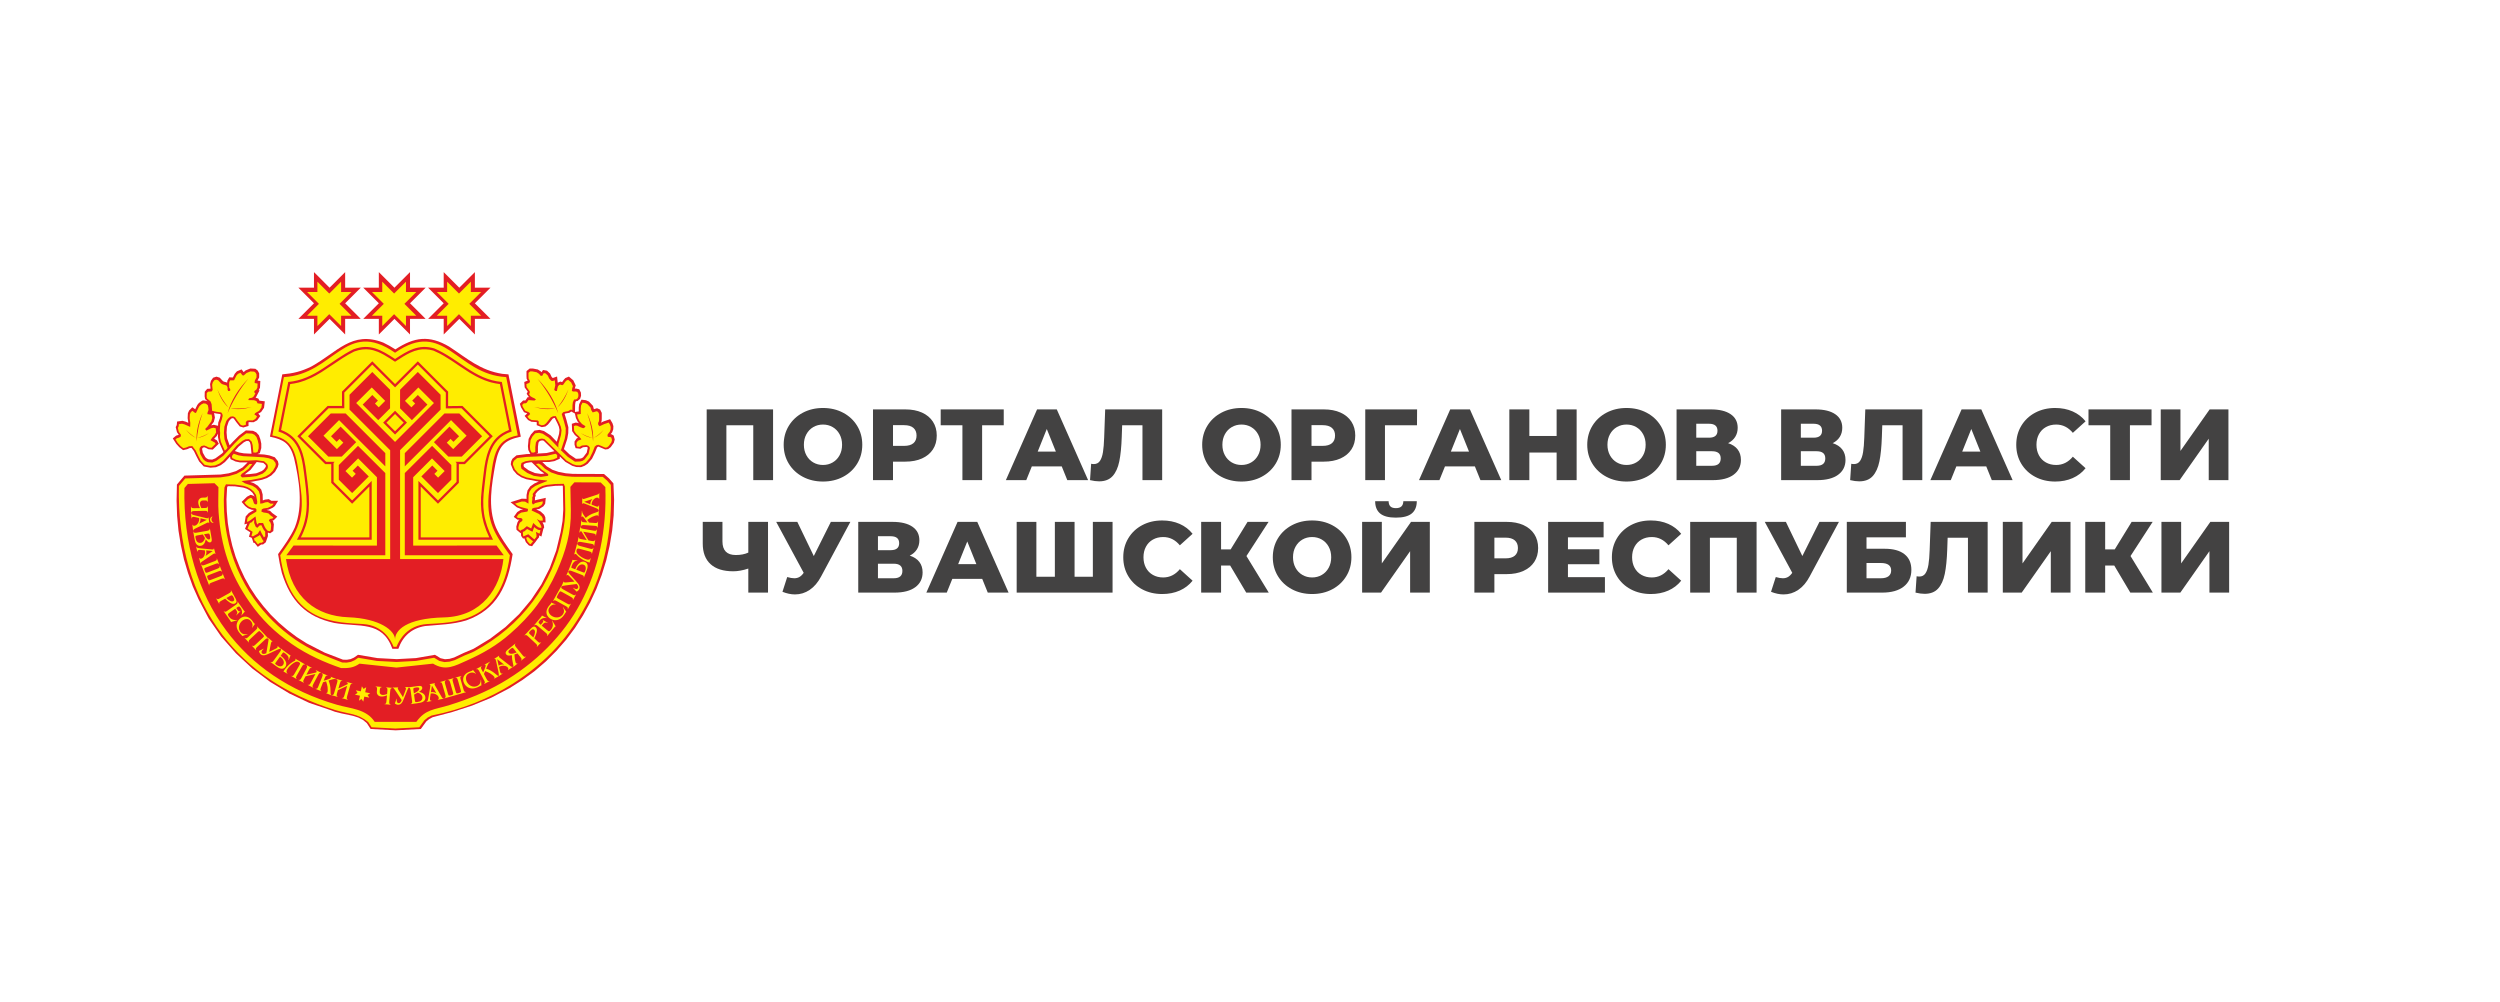 <?xml version="1.0" encoding="UTF-8"?> <svg xmlns="http://www.w3.org/2000/svg" xmlns:xlink="http://www.w3.org/1999/xlink" xml:space="preserve" width="1863px" height="747px" style="shape-rendering:geometricPrecision; text-rendering:geometricPrecision; image-rendering:optimizeQuality; fill-rule:evenodd; clip-rule:evenodd" viewBox="0 0 420573623 168679376"> <defs> <style type="text/css"> .fil0 {fill:none} .fil2 {fill:#E31E24} .fil3 {fill:#FFED00} .fil1 {fill:#434242;fill-rule:nonzero} </style> </defs> <g id="Слой_x0020_1">  <g id="_937166144"> <polygon class="fil0" points="0,0 420573623,0 420573623,168679376 0,168679376 "></polygon> <polygon class="fil1" points="130031951,68891116 130031951,80792475 126699623,80792475 126699623,71560390 122176893,71560390 122176893,80792475 118861629,80792475 118861629,68891116 "></polygon> <path id="1" class="fil1" d="M138430887 81030556c-1258121,0 -2388537,-266341 -3391781,-799023 -1003244,-532948 -1790803,-1269585 -2363209,-2210443 -572406,-940858 -858743,-2000623 -858743,-3179295 0,-1178938 286336,-2238703 858743,-3179561 572406,-940591 1359965,-1677494 2363209,-2210176 1003244,-532682 2133660,-799023 3391781,-799023 1258387,0 2388803,266341 3392047,799023 1003244,532682 1790803,1269585 2363209,2210176 572406,940858 858743,2000623 858743,3179561 0,1178672 -286336,2238437 -858743,3179295 -572406,940858 -1359965,1677494 -2363209,2210443 -1003244,532682 -2133660,799023 -3392047,799023zm0 -2788448c600933,0 1144813,-141569 1632438,-424972 487359,-283404 872606,-683048 1156010,-1198667 283404,-515619 424972,-1108021 424972,-1776672 0,-668918 -141569,-1261054 -424972,-1776672 -283404,-515886 -668652,-915264 -1156010,-1198667 -487625,-283404 -1031504,-425239 -1632438,-425239 -600667,0 -1144813,141835 -1632171,425239 -487359,283404 -872606,682782 -1156010,1198667 -283404,515619 -424972,1107754 -424972,1776672 0,668652 141569,1261054 424972,1776672 283404,515619 668652,915264 1156010,1198667 487359,283404 1031504,424972 1632171,424972z"></path> <path id="12" class="fil1" d="M152287813 68891116c1076828,0 2011820,178360 2805244,535348 793424,357254 1405555,867274 1836393,1530327 430571,663053 645990,1442347 645990,2337881 0,895268 -215419,1671629 -645990,2329083 -430838,657454 -1042969,1164808 -1836393,1521796 -793424,356987 -1728417,535614 -2805244,535614l-2074206 0 0 3111310 -3366453 0 0 -11901360 5440660 0zm-203955 6137572c691313,0 1212798,-150100 1564186,-450567 351389,-300200 527083,-728105 527083,-1283449 0,-555610 -175694,-986181 -527083,-1292247 -351389,-306065 -872873,-459098 -1564186,-459098l-1870252 0 0 3485360 1870252 0z"></path> <polygon id="123" class="fil1" points="168847872,71560390 165209479,71560390 165209479,80792475 161894215,80792475 161894215,71560390 158238759,71560390 158238759,68891116 168847872,68891116 "></polygon> <path id="1234" class="fil1" d="M178607307 78480188l-5032750 0 -934993 2312287 -3434438 0 5253501 -11901360 3315531 0 5270564 11901360 -3502423 0 -934993 -2312287zm-986181 -2482383l-1530061 -3808488 -1530327 3808488 3060388 0z"></path> <path id="12345" class="fil1" d="M195507291 68891116l0 11901360 -3315531 0 0 -9232085 -3417375 0 -67985 1938237c-56521,1700156 -195423,3083049 -416441,4148413 -221018,1065630 -598001,1890247 -1130682,2473851 -532682,583870 -1286381,875539 -2261365,875539 -453233,0 -963253,-67985 -1530061,-203955l186892 -2754322c147434,33859 300467,50922 459098,50922 442035,0 782226,-175694 1020040,-527083 238081,-351389 408176,-841413 510287,-1470607 101844,-629194 169829,-1447945 203955,-2456788l170096 -4743481 9589073 0z"></path> <path id="123456" class="fil1" d="M208853929 81030556c-1258121,0 -2388537,-266341 -3391781,-799023 -1003244,-532948 -1790803,-1269585 -2363209,-2210443 -572406,-940858 -858743,-2000623 -858743,-3179295 0,-1178938 286336,-2238703 858743,-3179561 572406,-940591 1359965,-1677494 2363209,-2210176 1003244,-532682 2133660,-799023 3391781,-799023 1258387,0 2388803,266341 3392047,799023 1003244,532682 1790803,1269585 2363209,2210176 572406,940858 858743,2000623 858743,3179561 0,1178672 -286336,2238437 -858743,3179295 -572406,940858 -1359965,1677494 -2363209,2210443 -1003244,532682 -2133660,799023 -3392047,799023zm0 -2788448c600933,0 1144813,-141569 1632438,-424972 487359,-283404 872606,-683048 1156010,-1198667 283404,-515619 424972,-1108021 424972,-1776672 0,-668918 -141569,-1261054 -424972,-1776672 -283404,-515886 -668652,-915264 -1156010,-1198667 -487625,-283404 -1031504,-425239 -1632438,-425239 -600667,0 -1144813,141835 -1632171,425239 -487359,283404 -872606,682782 -1156010,1198667 -283404,515619 -424972,1107754 -424972,1776672 0,668652 141569,1261054 424972,1776672 283404,515619 668652,915264 1156010,1198667 487359,283404 1031504,424972 1632171,424972z"></path> <path id="1234567" class="fil1" d="M222710855 68891116c1076828,0 2011820,178360 2805244,535348 793424,357254 1405555,867274 1836393,1530327 430571,663053 645990,1442347 645990,2337881 0,895268 -215419,1671629 -645990,2329083 -430838,657454 -1042969,1164808 -1836393,1521796 -793424,356987 -1728417,535614 -2805244,535614l-2074206 0 0 3111310 -3366453 0 0 -11901360 5440660 0zm-203955 6137572c691313,0 1212798,-150100 1564186,-450567 351389,-300200 527083,-728105 527083,-1283449 0,-555610 -175694,-986181 -527083,-1292247 -351389,-306065 -872873,-459098 -1564186,-459098l-1870252 0 0 3485360 1870252 0z"></path> <polygon id="12345678" class="fil1" points="238386844,71560390 232997106,71560390 232997106,80792475 229681842,80792475 229681842,68891116 238403907,68891116 "></polygon> <path id="123456789" class="fil1" d="M248129216 78480188l-5032750 0 -934993 2312287 -3434438 0 5253501 -11901360 3315531 0 5270564 11901360 -3502423 0 -934993 -2312287zm-986181 -2482383l-1530061 -3808488 -1530327 3808488 3060388 0z"></path> <polygon id="12345678910" class="fil1" points="265250217,68891116 265250217,80792475 261883764,80792475 261883764,76150838 257293316,76150838 257293316,80792475 253926863,80792475 253926863,68891116 257293316,68891116 257293316,73362657 261883764,73362657 261883764,68891116 "></polygon> <path id="1234567891011" class="fil1" d="M273649154 81030556c-1258121,0 -2388537,-266341 -3391781,-799023 -1003244,-532948 -1790803,-1269585 -2363209,-2210443 -572406,-940858 -858743,-2000623 -858743,-3179295 0,-1178938 286336,-2238703 858743,-3179561 572406,-940591 1359965,-1677494 2363209,-2210176 1003244,-532682 2133660,-799023 3391781,-799023 1258387,0 2388803,266341 3392047,799023 1003244,532682 1790803,1269585 2363209,2210176 572406,940858 858743,2000623 858743,3179561 0,1178672 -286336,2238437 -858743,3179295 -572406,940858 -1359965,1677494 -2363209,2210443 -1003244,532682 -2133660,799023 -3392047,799023zm0 -2788448c600933,0 1144813,-141569 1632438,-424972 487359,-283404 872606,-683048 1156010,-1198667 283404,-515619 424972,-1108021 424972,-1776672 0,-668918 -141569,-1261054 -424972,-1776672 -283404,-515886 -668652,-915264 -1156010,-1198667 -487625,-283404 -1031504,-425239 -1632438,-425239 -600667,0 -1144813,141835 -1632171,425239 -487359,283404 -872606,682782 -1156010,1198667 -283404,515619 -424972,1107754 -424972,1776672 0,668652 141569,1261054 424972,1776672 283404,515619 668652,915264 1156010,1198667 487359,283404 1031504,424972 1632171,424972z"></path> <path id="123456789101112" class="fil1" d="M290736563 74569589c702777,226883 1238125,578272 1606577,1054166 368452,476161 552677,1065630 552677,1768408 0,1053900 -410842,1884382 -1232793,2490647 -821684,606532 -1986493,909665 -3493891,909665l-6103712 0 0 -11901360 5780584 0c1428216,0 2536237,269007 3324063,807554 787825,538281 1181605,1300511 1181605,2286693 0,578005 -138903,1088292 -416441,1530327 -277805,442035 -677450,793424 -1198667,1053900zm-5355878 -917930l2142458 0c952055,0 1428216,-391113 1428216,-1173340 0,-781960 -476161,-1173073 -1428216,-1173073l-2142458 0 0 2346413zm2652478 4726418c974717,0 1462076,-413508 1462076,-1241058 0,-804888 -487359,-1207199 -1462076,-1207199l-2652478 0 0 2448257 2652478 0z"></path> <path id="12345678910111213" class="fil1" d="M308333725 74569589c702777,226883 1238125,578272 1606577,1054166 368452,476161 552677,1065630 552677,1768408 0,1053900 -410842,1884382 -1232793,2490647 -821684,606532 -1986493,909665 -3493891,909665l-6103712 0 0 -11901360 5780584 0c1428216,0 2536237,269007 3324063,807554 787825,538281 1181605,1300511 1181605,2286693 0,578005 -138903,1088292 -416441,1530327 -277805,442035 -677450,793424 -1198667,1053900zm-5355878 -917930l2142458 0c952055,0 1428216,-391113 1428216,-1173340 0,-781960 -476161,-1173073 -1428216,-1173073l-2142458 0 0 2346413zm2652478 4726418c974717,0 1462076,-413508 1462076,-1241058 0,-804888 -487359,-1207199 -1462076,-1207199l-2652478 0 0 2448257 2652478 0z"></path> <path id="1234567891011121314" class="fil1" d="M323414379 68891116l0 11901360 -3315531 0 0 -9232085 -3417375 0 -67985 1938237c-56521,1700156 -195423,3083049 -416441,4148413 -221018,1065630 -598001,1890247 -1130682,2473851 -532682,583870 -1286381,875539 -2261365,875539 -453233,0 -963253,-67985 -1530061,-203955l186892 -2754322c147434,33859 300467,50922 459098,50922 442035,0 782226,-175694 1020040,-527083 238081,-351389 408176,-841413 510287,-1470607 101844,-629194 169829,-1447945 203955,-2456788l170096 -4743481 9589073 0z"></path> <path id="123456789101112131415" class="fil1" d="M334176791 78480188l-5032750 0 -934993 2312287 -3434438 0 5253501 -11901360 3315531 0 5270564 11901360 -3502423 0 -934993 -2312287zm-986181 -2482383l-1530061 -3808488 -1530327 3808488 3060388 0z"></path> <path id="12345678910111213141516" class="fil1" d="M345772085 81030556c-1246657,0 -2366142,-263675 -3357922,-790758 -991780,-527083 -1771074,-1260787 -2337615,-2201645 -566808,-940858 -850211,-2006222 -850211,-3196358 0,-1190136 283404,-2255766 850211,-3196358 566541,-940858 1345835,-1674828 2337615,-2201911 991780,-527083 2111265,-790491 3357922,-790491 1088292,0 2068608,192757 2941481,578005 872606,385514 1598045,940858 2176317,1666297l-2142458 1938237c-770762,-929394 -1705755,-1394357 -2805244,-1394357 -645990,0 -1221329,141835 -1725750,425239 -504421,283404 -895535,682782 -1173073,1198667 -277805,515619 -416708,1107754 -416708,1776672 0,668652 138903,1261054 416708,1776672 277538,515619 668652,915264 1173073,1198667 504421,283404 1079760,424972 1725750,424972 1099489,0 2034482,-464697 2805244,-1394091l2142458 1938237c-578272,725439 -1303711,1280783 -2176317,1666297 -872873,385248 -1853189,578005 -2941481,578005z"></path> <polygon id="1234567891011121314151617" class="fil1" points="361991954,71560390 358353561,71560390 358353561,80792475 355038296,80792475 355038296,71560390 351382841,71560390 351382841,68891116 361991954,68891116 "></polygon> <polygon id="123456789101112131415161718" class="fil1" points="363539344,68891116 366854608,68891116 366854608,75878899 371768451,68891116 374930683,68891116 374930683,80792475 371615418,80792475 371615418,73821488 366718638,80792475 363539344,80792475 "></polygon> <path id="12345678910111213141516171819" class="fil1" d="M129182006 87818916l0 11901360 -3315531 0 0 -4046569c-918196,306065 -1762542,459098 -2533305,459098 -1666297,0 -2938548,-399645 -3817020,-1198667 -878472,-799023 -1317574,-1952367 -1317574,-3459766l0 -3655456 3315264 0 0 3281405c0,1530061 748101,2295224 2244302,2295224 816086,0 1518863,-135970 2108332,-408176l0 -5168453 3315531 0z"></path> <path id="1234567891011121314151617181920" class="fil1" d="M143038398 87818916l-4930639 9197959c-521218,986181 -1158943,1734282 -1912642,2244302 -753699,510020 -1578316,765164 -2473851,765164 -657454,0 -1360232,-147434 -2108332,-442035l799289 -2482383c464697,135970 861409,203955 1190136,203955 328727,0 620396,-73584 875539,-221018 255143,-147167 490291,-379649 705710,-696912l-4624574 -8569032 3553345 0 2771385 5746725 2873229 -5746725 3281405 0z"></path> <path id="123456789101112131415161718192021" class="fil1" d="M153035913 93497390c702777,226883 1238125,578272 1606577,1054166 368452,476161 552677,1065630 552677,1768408 0,1053900 -410842,1884382 -1232793,2490647 -821684,606532 -1986493,909665 -3493891,909665l-6103712 0 0 -11901360 5780584 0c1428216,0 2536237,269007 3324063,807554 787825,538281 1181605,1300511 1181605,2286693 0,578005 -138903,1088292 -416441,1530327 -277805,442035 -677450,793424 -1198667,1053900zm-5355878 -917930l2142458 0c952055,0 1428216,-391113 1428216,-1173340 0,-781960 -476161,-1173073 -1428216,-1173073l-2142458 0 0 2346413zm2652478 4726418c974717,0 1462076,-413508 1462076,-1241058 0,-804888 -487359,-1207199 -1462076,-1207199l-2652478 0 0 2448257 2652478 0z"></path> <path id="12345678910111213141516171819202122" class="fil1" d="M165226276 97407989l-5032750 0 -934993 2312287 -3434438 0 5253501 -11901360 3315531 0 5270564 11901360 -3502423 0 -934993 -2312287zm-986181 -2482383l-1530061 -3808488 -1530327 3808488 3060388 0z"></path> <polygon id="1234567891011121314151617181920212223" class="fil1" points="187159009,87818916 187159009,99720276 171023923,99720276 171023923,87818916 174339187,87818916 174339187,97051001 177450763,97051001 177450763,87818916 180766028,87818916 180766028,97051001 183843478,97051001 183843478,87818916 "></polygon> <path id="123456789101112131415161718192021222324" class="fil1" d="M195506757 99958356c-1246657,0 -2366142,-263675 -3357922,-790758 -991780,-527083 -1771074,-1260787 -2337615,-2201645 -566808,-940858 -850211,-2006222 -850211,-3196358 0,-1190136 283404,-2255766 850211,-3196358 566541,-940858 1345835,-1674828 2337615,-2201911 991780,-527083 2111265,-790491 3357922,-790491 1088292,0 2068608,192757 2941481,578005 872606,385514 1598045,940858 2176317,1666297l-2142458 1938237c-770762,-929394 -1705755,-1394357 -2805244,-1394357 -645990,0 -1221329,141835 -1725750,425239 -504421,283404 -895535,682782 -1173073,1198667 -277805,515619 -416708,1107754 -416708,1776672 0,668652 138903,1261054 416708,1776672 277538,515619 668652,915264 1173073,1198667 504421,283404 1079760,424972 1725750,424972 1099489,0 2034482,-464697 2805244,-1394091l2142458 1938237c-578272,725439 -1303711,1280783 -2176317,1666297 -872873,385248 -1853189,578005 -2941481,578005z"></path> <polygon id="12345678910111213141516171819202122232425" class="fil1" points="206949019,95163687 205418958,95163687 205418958,99720276 202069568,99720276 202069568,87818916 205418958,87818916 205418958,92443490 207034067,92443490 209873437,87818916 213409985,87818916 209686545,93565641 213443844,99720276 209652419,99720276 "></polygon> <path id="1234567891011121314151617181920212223242526" class="fil1" d="M220737693 99958356c-1258121,0 -2388537,-266341 -3391781,-799023 -1003244,-532948 -1790803,-1269585 -2363209,-2210443 -572406,-940858 -858743,-2000623 -858743,-3179295 0,-1178938 286336,-2238703 858743,-3179561 572406,-940591 1359965,-1677494 2363209,-2210176 1003244,-532682 2133660,-799023 3391781,-799023 1258387,0 2388803,266341 3392047,799023 1003244,532682 1790803,1269585 2363209,2210176 572406,940858 858743,2000623 858743,3179561 0,1178672 -286336,2238437 -858743,3179295 -572406,940858 -1359965,1677494 -2363209,2210443 -1003244,532682 -2133660,799023 -3392047,799023zm0 -2788448c600933,0 1144813,-141569 1632438,-424972 487359,-283404 872606,-683048 1156010,-1198667 283404,-515619 424972,-1108021 424972,-1776672 0,-668918 -141569,-1261054 -424972,-1776672 -283404,-515886 -668652,-915264 -1156010,-1198667 -487625,-283404 -1031504,-425239 -1632438,-425239 -600667,0 -1144813,141835 -1632171,425239 -487359,283404 -872606,682782 -1156010,1198667 -283404,515619 -424972,1107754 -424972,1776672 0,668652 141569,1261054 424972,1776672 283404,515619 668652,915264 1156010,1198667 487359,283404 1031504,424972 1632171,424972z"></path> <path id="123456789101112131415161718192021222324252627" class="fil1" d="M229153959 87818916l3315264 0 0 6987783 4913843 -6987783 3162232 0 0 11901360 -3315264 0 0 -6970987 -4896780 6970987 -3179295 0 0 -11901360zm5678740 -714242c-1201600,0 -2082738,-232215 -2643947,-696912 -560942,-464964 -841680,-1156277 -841680,-2074473l2261365 0c11464,396712 113308,691580 306065,884071 192757,192757 498823,289269 918196,289269 419374,0 731038,-96512 934993,-289269 203955,-192491 311664,-487359 323128,-884071l2261365 0c0,918196 -283404,1609510 -850211,2074473 -566808,464697 -1456477,696912 -2669274,696912z"></path> <path id="12345678910111213141516171819202122232425262728" class="fil1" d="M253484028 87818916c1076828,0 2011820,178360 2805244,535348 793424,357254 1405555,867274 1836393,1530327 430571,663053 645990,1442347 645990,2337881 0,895268 -215419,1671629 -645990,2329083 -430838,657454 -1042969,1164808 -1836393,1521796 -793424,356987 -1728417,535614 -2805244,535614l-2074206 0 0 3111310 -3366453 0 0 -11901360 5440660 0zm-203955 6137572c691313,0 1212798,-150100 1564186,-450567 351389,-300200 527083,-728105 527083,-1283449 0,-555610 -175694,-986181 -527083,-1292247 -351389,-306065 -872873,-459098 -1564186,-459098l-1870252 0 0 3485360 1870252 0z"></path> <polygon id="1234567891011121314151617181920212223242526272829" class="fil1" points="270010228,97118986 270010228,99720276 260455014,99720276 260455014,87818916 269789210,87818916 269789210,90420206 263787342,90420206 263787342,92426427 269074969,92426427 269074969,94942669 263787342,94942669 263787342,97118986 "></polygon> <path id="123456789101112131415161718192021222324252627282930" class="fil1" d="M277729048 99958356c-1246657,0 -2366142,-263675 -3357922,-790758 -991780,-527083 -1771074,-1260787 -2337615,-2201645 -566808,-940858 -850211,-2006222 -850211,-3196358 0,-1190136 283404,-2255766 850211,-3196358 566541,-940858 1345835,-1674828 2337615,-2201911 991780,-527083 2111265,-790491 3357922,-790491 1088292,0 2068608,192757 2941481,578005 872606,385514 1598045,940858 2176317,1666297l-2142458 1938237c-770762,-929394 -1705755,-1394357 -2805244,-1394357 -645990,0 -1221329,141835 -1725750,425239 -504421,283404 -895535,682782 -1173073,1198667 -277805,515619 -416708,1107754 -416708,1776672 0,668652 138903,1261054 416708,1776672 277538,515619 668652,915264 1173073,1198667 504421,283404 1079760,424972 1725750,424972 1099489,0 2034482,-464697 2805244,-1394091l2142458 1938237c-578272,725439 -1303711,1280783 -2176317,1666297 -872873,385248 -1853189,578005 -2941481,578005z"></path> <polygon id="12345678910111213141516171819202122232425262728293031" class="fil1" points="295530166,87818916 295530166,99720276 292197838,99720276 292197838,90488191 287675108,90488191 287675108,99720276 284359844,99720276 284359844,87818916 "></polygon> <path id="1234567891011121314151617181920212223242526272829303132" class="fil1" d="M309386825 87818916l-4930639 9197959c-521218,986181 -1158943,1734282 -1912642,2244302 -753699,510020 -1578316,765164 -2473851,765164 -657454,0 -1360232,-147434 -2108332,-442035l799289 -2482383c464697,135970 861409,203955 1190136,203955 328727,0 620396,-73584 875539,-221018 255143,-147167 490291,-379649 705710,-696912l-4624574 -8569032 3553345 0 2771385 5746725 2873229 -5746725 3281405 0z"></path> <path id="123456789101112131415161718192021222324252627282930313233" class="fil1" d="M310713197 87818916l9946327 0 0 2601290 -6631062 0 0 1921174 3077451 0c1439681,0 2544769,306065 3315531,918196 770762,611864 1156010,1490336 1156010,2635149 0,1201600 -430571,2139525 -1291980,2814042 -861675,674250 -2068608,1011509 -3621596,1011509l-5950680 0 0 -11901360zm5729662 9486962c566808,0 997379,-113308 1292247,-339925 294601,-226616 442035,-549745 442035,-969118 0,-838747 -578005,-1258121 -1734282,-1258121l-2414398 0 0 2567164 2414398 0z"></path> <path id="12345678910111213141516171819202122232425262728293031323334" class="fil1" d="M334414072 87818916l0 11901360 -3315531 0 0 -9232085 -3417375 0 -67985 1938237c-56521,1700156 -195423,3083049 -416441,4148413 -221018,1065630 -598001,1890247 -1130682,2473851 -532682,583870 -1286381,875539 -2261365,875539 -453233,0 -963253,-67985 -1530061,-203955l186892 -2754322c147434,33859 300467,50922 459098,50922 442035,0 782226,-175694 1020040,-527083 238081,-351389 408176,-841413 510287,-1470607 101844,-629194 169829,-1447945 203955,-2456788l170096 -4743481 9589073 0z"></path> <polygon id="1234567891011121314151617181920212223242526272829303132333435" class="fil1" points="336964440,87818916 340279704,87818916 340279704,94806699 345193547,87818916 348355779,87818916 348355779,99720276 345040514,99720276 345040514,92749289 340143734,99720276 336964440,99720276 "></polygon> <polygon id="123456789101112131415161718192021222324252627282930313233343536" class="fil1" points="355717612,95163687 354187552,95163687 354187552,99720276 350838162,99720276 350838162,87818916 354187552,87818916 354187552,92443490 355802660,92443490 358642030,87818916 362178579,87818916 358455138,93565641 362212438,99720276 358421012,99720276 "></polygon> <polygon id="12345678910111213141516171819202122232425262728293031323334353637" class="fil1" points="363657717,87818916 366972982,87818916 366972982,94806699 371886825,87818916 375049057,87818916 375049057,99720276 371733792,99720276 371733792,92749289 366837012,99720276 363657717,99720276 "></polygon> <g> <path class="fil2" d="M94141513 76801894l0 392446 -936059 405243 -822484 137036 -1220796 12531 109042 63719 678516 659054 955255 577472 1069629 367652 1160809 221284 1222929 103177 5225774 19196 856610 752366 729438 832615 112242 2760454 -71451 2618352 -251944 2565298 -430038 2545835 -574006 2474384 -753433 2439192 -896068 2349612 -1058432 2279228 -1202667 2188581 -1345568 2100067 -1490869 1993424 -1651900 1884382 -1758543 1759610 -1904644 1634837 -2046746 1489803 -2153389 1364764 -3083583 1613242 -3225684 1325306 -3308333 1073095 -3321663 879272 -565208 298334 -499089 405243 -931527 1279716 -4216931 224484 -4230795 -224484 -644390 -987248 -665986 -554544 -782760 -391646 -910998 -286870 -1995557 -423106 -1002977 -255410 -937125 -342591 -3406977 -1159476 -3338993 -1580449 -3211821 -1937703 -3013465 -2260032 -2763654 -2565298 -2476784 -2819108 -2103267 -3037193 -1702822 -3226751 -970185 -2173651 -807821 -2260032 -680649 -2296291 -520684 -2384804 -393779 -2419996 -233815 -2491447 -89580 -2560499 56787 -2722863 1267186 -1499934 6078918 -181560 1369296 -205288 1227461 -370051 1089358 -610265 871273 -856610 -1296779 0 -759032 -158631 -825950 -389247 -83981 -445768 -849678 929127 -705710 529749 -811287 344990 -931260 81582 -1120018 -212220 -780360 -843013 -470829 -904066 -393779 -821418 -416441 -546812 -274339 17063 -467630 200755 -675050 155432 -636392 -488958 -524150 -583337 -574006 -900600 553477 -468696 396179 -117841 56787 -30660 -304199 -435637 -213286 -849945 174628 -348189 58920 -590002 898734 -123706 566008 151966 417507 185026 1333 -57854 -106643 -732904 40791 -820351 200755 -452700 550278 -550011 482293 340191c70118,-145301 133837,-294868 208487,-439103 78383,-149567 145301,-309531 251944,-440169 115708,-140502 257543,-264208 409509,-362853 163430,-106910 334859,-277005 527616,-251944l610531 82648 256210 199689 -594535 -506021 -86114 -461498 22662 -783026 410842 -479894 563608 -32793 -78116 -770496 141835 -544413 363119 -518552 562808 -187158 554544 174628 541213 578538 169029 89847 310864 81582 229282 85048 36259 -331127 319929 -566274 506021 30660 105577 -4532 310864 -622795 359654 -407376 787292 -327927 352722 461764 322328 -286870 799823 -323395 847545 46390 393513 303133 245279 462831 0 691847 -282604 525483 477494 71451 -57587 1132282 -224750 426572 161031 0 -588669 1138947 -98911 97578 483359 167963 172495 344990 905399 111175 -127172 1085626 -498023 722773 -466297 259942 338058 404977 -535348 724906 -594535 322062 -704644 -19196 -132771 23728 -19196 21595 0 600134 -867807 257543 -602533 -172228 -582004 -727305 -426572 -600134 -142902 -68252 -212220 25061 -284737 247412 -222351 306065 -285003 853411 -65585 967785 82648 967519 425506 1202667 593468 -644390 983515 -983515 1164008 -883804 1197068 65852 547878 262075 440169 486559 248478 681982 156765 723839 0 753166 -248745 868074 -406043 142902 1161876 72517 868874 150900 900867 314330 516419 656921 111175 498023 -126105 479894 -460698 799823 -621729 620662 -731571 436703 -827283 288203 -1692691 327927 -345790 40791 648656 209820 675317 430038 572940 657987 233548 805688 25061 1005110 382315 -138369 625195 -74917 446834 280204 1119752 0 -544413 884870 -338058 266874 -695579 326594 -401511 59987 94112 11464 535348 140769 372184 370851 845146 604666 -621729 621729 -195157 17063 94379 123706 142902 547878 -91980 1121085 -538814 373251 -383382 -120240 18129 583071 -362053 1046168 -452700 361786 -332460 18129 -558010 390313 -547079 -668118 -179160 0 -240480 -719307 -77050 -154366 -446034 -159965 215685 -747834 -882737 -570540 372184 -881404 -474295 118907 223417 -1342102 526550 -572940 882737 -514019 -409776 -36259 -619329 -256210 -480960 -376716 -583337 -680916 907799 -881404 601200 -313264 524150 161298 120240 194090 -51988 -263408 -301800 -461764 -425506 -378849 -514019 -280204 -591069 -191691 -1399956 -205554 -1211731 -28260 -107709 231415 -102111 1985426 52255 2013953 175694 1979561 314330 1925439 437770 1892380 560676 1853722 699845 1784671 805688 1733482 925661 1660965 1049367 1591913 1156010 1505533 1260520 1453278 1363697 1346635 1471673 1260520 1557521 1172007 1675895 1065364 3000668 1543924 3093980 1192535 656921 15730 623862 -108776 561742 -249545 686248 -478827 3276606 555877 3258477 174628 3221952 -174628 3192625 -553744 940591 575339 747567 167963 753166 -62653 785159 -229016 1665497 -788358 1614575 -684381 2797779 -1697223 2558366 -1944369 2293891 -2171518 2012620 -2397335 1732416 -2590359 1417019 -2781783 1084826 -2938281 754233 -3124640 314330 -1848123 121573 -1933171 -69318 -3889270 -49856 -124772 -1202667 28527 -1392224 154099 -610265 161031 -547878 265541 -462831 372184 -346057 434570 46390 290336 -133837 269007 14663 297267 -37325 206354 440169 -114641 1404488 -314064 -99711 992580 -298334 433504 -703577 440169 -510553 80515 751033 355121 579871 535348 207687 441502 40791 858743 -511620 0 211953 410842 66918 436703 -133837 213286 -334592 1315975 -383648 -191691 0 297267 -310598 382315 -322328 448167 -318863 372184 -229016 319929 -532149 -118107 -523084 -569474 -262075 -665986 -198623 78383 -328727 -460698 -39991 -498023 -53322 40791 -686248 -572940 -31726 -534281 188225 -691047 191691 -355121 157832 -105310 -356188 -22662 -612664 -459631 586537 -814486 574006 -367652 417507 -70384 -411909 -107709 -628394 -243946 -1076828 -869141 1895846 -593202 717174 23728 72517 43190 10131 -694513 165563 -769163 455099 -671584 692113 -487892 746501 -340458 -324461 -33859 -1790269 -347123 -855544 -330327 -736370 -498023 -608132 -707843 -401511 -974717 78383 -522817 206354 -412975 683048 -569740 1691625 -210887 632926 -26128 -342591 -660387 -64519 -644390 116774 -1213864 376716 -732904 609198 -676117 857676 -119174 739569 196223 1101889 714775 1056299 1091491 377783 -1323973 78116 -689980 -104510 -521751 -246079 -572940 -450300 -899800 -124772 4532 -234881 117041 -483359 628394 -316463 376716 -411909 314330 -610531 106643 -847279 -332460 0 -510553 -906466 -64786 -548145 -285803 -588669 -693180 444701 -427905 -545746 -201822 -501489 -828083 -196223 -590002 550278 -551611 353788 0 39725 -20262 372184 -546812 224750 18129 -397245 -580938 187425 -348189 -520951 -726239 -63453 -908598 576405 -234881 -178094 -297267 -23995 -426572 0 -871540 535614 -435370 531882 0 839547 164497 518552 338058 105577 124772 243946 -382315 675050 119174 511620 486559 251944 542280 200755 209820 730771 -260742 113308 1059498 18129 -22662 410842 -186092 308465 93046 265541 -382315 272206 -297267 602533 -248478 743035 636659 402844 853144 -164497 534281 224484 -11464 534548 125039 277805 558010 25061 542280 -161031 509487 -427905 366585 -270873 25861 -78383 169029 -59187 417507 -24794 1230127 636392 -91980 0 -641191 63453 -569474 385781 -771562 759032 95445 515086 233815 672651 715841 115974 462831 56521 88514 509487 -150900 509487 217818 282337 566008 0 917930 -21329 459631 -123706 262075 443635 -206621 1099223 -374317 398312 663586 158898 500422 -22928 537747 -184759 507087 -251944 315397 161031 17063 350589 218885 172495 659320 -151966 559076 -518552 725172 -432171 331127 -495890 61320 -1120818 -475361 -95445 17063 -158898 123706 -357254 891802 -490025 998445 -723839 841680 -506021 336992 -609198 239414 -806754 -21595 -678516 -205554 -1164008 -668118 -933660 -910998zm-6559878 -3322996c-2872696,592135 -3692781,1611109 -4274785,4575518 -619596,3509088 -1328505,7296248 88514,10696294 735037,1623640 1786804,3040659 2813509,4491803 -812353,5210844 -2582094,9320066 -7822531,11161524 -2314420,695312 -4506467,702244 -6902469,940325 -2215775,349522 -3755433,1665497 -4505400,3829284l-1007510 0c-1707355,-4793603 -5632884,-3600001 -9761301,-4346502 -4829862,-1041636 -7366632,-3716775 -8832440,-8411467 -271140,-1061898 -467363,-2089670 -636392,-3173163 1026706,-1451145 2078472,-2868164 2813509,-4491803 1456743,-3655456 727305,-8012089 -134903,-11709402 -677450,-2405333 -1697223,-3076917 -4051368,-3562410l2077139 -10484341c1844924,-159965 3213154,-496956 4874119,-1312509 4379295,-2399734 6818487,-6095981 12121311,-4033505 716908,344990 1369296,708110 2034215,1143746 3212887,-2105666 5719264,-2423462 9046793,-469762 3081450,2020618 5241504,4001512 8933218,4581384l1049367 90647 2077406 10484341zm-51610949 -3979917l138369 780360 -182626 707043 -441502 587603 441502 -95445 711309 169296 34126 -544679 261009 -688647 134903 -553744 -23728 -131704 -43190 -58920 -630793 -86114 -399378 -85048zm6297803 6850214l-146368 -1470340 -122639 -450300 -243946 -232748 -367385 20529 -402844 208754 -883804 733970 -638792 736370 745435 254077 763564 132771 1296779 66918zm871273 1391958l-1048301 1339969 -865675 659320 -129305 86114 825950 -47723 1126683 -134903 961920 -384715 373251 -300467 282604 -403910 17063 -177027 -57854 -146368 -373251 -336992 -1113086 -153299zm-6502024 -4766143l-221284 398312 -401511 419907 -29593 42924 452700 259942 330060 566008 -1019774 992846 -717174 -55721 -455899 -238347 -257543 -92779 -226883 51988 -107976 122639 -24794 155432 116774 580938 416441 741969 263142 235948 307398 141835 586537 41857 544679 -215419 1118685 -817952 227949 -247412 -749967 -1700689 -176761 -870207 24794 -514019zm52782956 4809333l-231415 4532 -670518 112242 -427638 185026 -46656 216752 55721 251944 822484 597734 1014175 441502 1081360 161031 524150 -75983 -651322 -451633 -1470340 -1443146zm762497 -1446346l1734548 -107976 1319441 -309531 -1808399 -1765475 -241546 -49856 -266608 46390 -231415 131704 -130638 201822 -91713 685448 0 1067496 -283670 99978zm6504157 -6751835l-605732 -336992 -331393 214619 -494557 82915 -250878 56521 -46390 56787 312997 1030171 317796 1212798 -19462 990447 -170096 963253 -563875 1708688 953122 907532 1073362 726239 699845 -28527 301800 -79449 227949 -156499 584404 -767030 174628 -821418 -56521 -73584 -166896 -67185 -583071 54655 -428971 253011 -808887 -99978 -180493 -580671 0 -535614 363119 -532149 209820 -88514 -56521 -69051 -474295 -419907 -445768 -646523 -53322 -1228794 653455 -204221 411642 54388 166896 78383 -214352 -240480 -327927 -656921 -171429 -756899zm-43908658 -18551617l-2622885 2622885 2622885 0 0 2625284 2623151 -2624218 2624218 2624218 0 -2625284 2623951 0 -2623951 -2622885 2623951 -2623151 -2623951 0 0 -2624218 -2624218 2624218 0 0 -2623151 -2624218 0 2624218 -2622885 0 2622885 2621818 0 1333zm21829557 0l-2622885 2622885 2622885 0 0 2625284 2623151 -2624218 2623951 2624218 0 -2625284 2625551 0 -2625551 -2622885 2625551 -2623151 -2625551 0 0 -2624218 -2622885 2624218 -1066 0 -2623151 -2624218 0 2624218 -2622885 0 2622885 2621818 0 1333zm-10915445 0l-2621818 2622885 2621818 0 0 2625284 2623151 -2624218 2624218 2624218 0 -2625284 2625284 0 -2624218 -2622885 2624218 -2623151 -2625284 0 0 -2624218 -2623151 2624218 -1066 0 -2623151 -2624218 0 2624218 -2621818 0 2621818 2621818 0 1333z"></path> <path class="fil3" d="M34334782 83734489c162631,-2933 286603,-20795 373251,-54921 86114,-33859 135970,-112775 149833,-235948l38925 -533 18129 1039769 -38925 800c-13597,-123439 -61320,-200489 -143435,-230882 -82115,-31193 -202355,-44790 -359920,-42124l-290336 5066c-150900,2666 -270607,50122 -359920,143435 -88780,92513 -132237,214086 -129571,363386 4266,239147 79449,496423 225283,772095l547345 -9598c111175,-3466 200489,-10131 269007,-20529 67718,-10664 125839,-36259 173561,-77583 47723,-40524 74650,-105310 80249,-192757l39191 -800 18129 1040036 -39191 533c-12797,-86381 -42124,-149300 -89047,-188225 -46123,-38925 -100778,-63186 -163164,-72251 -62386,-8531 -146101,-12797 -250878,-12264l-1745479 30393c-109042,3199 -196223,10664 -262608,21062 -65319,11464 -123439,37592 -173295,78383 -49856,41324 -79182,105310 -88514,191424l-38925 533 -18129 -1039769 38925 -800c11464,124239 56787,200755 136770,229549 79982,29060 202355,43457 366319,43457l992313 -17329c-199422,-335925 -301800,-659320 -307132,-969652 -3999,-226883 61853,-413775 198889,-561209 135970,-147434 312464,-223684 529216,-227416l303133 -5332zm-1592447 3271541c-134903,-30127 -239414,-39725 -313797,-30393 -66119,7998 -117041,37592 -153566,88514 -36525,51988 -53588,109842 -49856,175694l-38658 4799 -107709 -877405 38658 -4799c18396,54388 38658,96512 60520,125839 22662,29060 57854,55988 104777,80782 97045,51455 238347,99711 423639,145301l1913709 467363c120773,28794 206621,40791 256743,34392 75983,-9065 116507,-59187 121306,-150100l38658 -4799 117307 954188 -38925 4799c-32260,-80515 -89047,-115708 -170096,-105843 -38658,4799 -93046,24528 -162897,59453l-2025951 994713c-3999,2666 -31193,18396 -81582,46390 -50389,28527 -87447,52788 -110376,73050 -23195,19729 -42657,44523 -58120,73584 -14397,29327 -25328,64786 -31726,107976l-38658 4532 -119973 -976317 38658 -4799c48789,136770 157832,194623 327661,173828 98378,-11997 197823,-53588 297534,-125306 100511,-71451 189291,-166630 267941,-283937 78649,-118107 137569,-253544 177027,-406043 38925,-152499 49856,-312464 32260,-479894l-714508 -165563zm2017686 468429l-1080294 -264741c13064,106110 13330,214352 533,323928 -12797,109042 -39191,214352 -78649,313797 -39458,99178 -93046,190891 -159165,273273l1317574 -646257zm784093 3045724c21329,120240 33326,229816 36525,328194 3466,98378 -14930,188758 -55454,270873 -40524,82648 -114375,133037 -222617,151966 -75983,13597 -150100,6132 -221018,-22395 -70384,-28794 -135437,-70118 -194890,-124239 -59453,-53855 -118640,-119174 -178094,-194357 -59453,-75450 -107709,-136503 -145301,-183426 -23461,170629 -66385,334326 -129305,489225 -62919,155699 -151700,288469 -266074,399645 -114108,110376 -252211,180227 -414308,208754 -169296,29860 -326061,13597 -470829,-49589 -143968,-63453 -259143,-167163 -344990,-312464 -75717,-127705 -133037,-264208 -172228,-411375 -38925,-146368 -77849,-330060 -117041,-551344l-188758 -1071229 38391 -6665c27194,83182 66652,140769 119973,172495 52255,30926 110109,46656 173028,45590 62919,-1600 144768,-10131 246879,-26661l1720685 -303399c159431,-30926 279405,-69851 358854,-115174 78916,-46390 116241,-130638 111975,-254610l38391 -6665 276205 1566852zm-1262653 -621995c63986,129305 138369,263675 224217,401778 86114,138103 183959,257276 295401,357254 111709,99711 222084,140502 331127,121306 108776,-19196 167963,-83182 177827,-192757 10131,-109576 1866,-239414 -24528,-388714 -41324,-234081 -94379,-368452 -159165,-403910 -42657,-21862 -134903,-20262 -276472,4799l-568407 100244zm-1156543 203688c-100244,17863 -171429,37592 -213819,59187 -42657,21329 -68785,55988 -78649,103977 -9598,48789 -5066,124772 13597,230082 53055,301000 139969,518818 261009,653455 77583,81849 172228,140769 284204,175961 111975,35459 223950,42657 335659,22928 181826,-31993 335392,-126639 459098,-282604 123972,-156765 207954,-332993 251944,-529216l-356188 -602266 -956854 168496zm555077 2441325c-137836,-10931 -242613,-6132 -315130,13330 -63986,17329 -110376,53588 -139702,109309 -29060,56254 -37592,116241 -24794,180760l-37592 10131 -228749 -853944 37592 -10131c25594,51455 51722,90113 77316,116241 26394,25861 65319,47456 114908,65585 103444,37325 250078,65319 439902,84781l1960098 196490c123706,11731 210353,11464 259143,-1600 74117,-19729 107176,-74917 99178,-165563l37592 -10131 249011 928594 -37858 10131c-43190,-75183 -104244,-102111 -183159,-81049 -37592,10131 -88780,37325 -153033,81315l-1867852 1267186c-3733,3199 -28527,22395 -74383,57321 -45856,35459 -79182,64519 -99178,87714 -19996,22662 -35992,50122 -47190,80782 -10398,31193 -16263,67718 -16530,111442l-37592 9864 -254610 -950189 37592 -9864c67452,128238 183426,170629 348723,126372 95445,-25861 188492,-80515 277272,-165563 89314,-84515 163964,-191424 225550,-318596 61586,-127705 101311,-270073 119174,-426572 17063,-156499 5599,-316463 -35192,-479627l-730505 -64519zm2063276 182893l-1106688 -111709c27727,103177 42924,210620 45590,320462 2666,110109 -9065,217818 -34126,321795 -25328,103977 -65585,202355 -119707,293002l1214930 -823551zm-893668 4477673l54121 141035c45323,117841 87980,198889 128505,243679 40791,43990 86914,65052 138636,61320 51988,-3733 130104,-25861 234081,-65852l1594580 -612131c103177,-39458 184226,-76250 242879,-109309 58120,-33326 103710,-78649 134637,-134637 31193,-55988 35725,-126639 13064,-211686l32526 -12264 374317 974984 -36525 14130c-60520,-109309 -134104,-164497 -222084,-165563 -87181,-1333 -202088,25861 -344457,80249l-1629505 625728c-147167,56521 -256210,115174 -326061,177027 -70651,61853 -93313,154099 -67185,276205l-36259 14130 -1345302 -3504289 36525 -14130c62653,109042 141035,162364 234881,160498 92779,-1600 213286,-30660 360187,-87181l1629772 -625461c95712,-36792 170895,-71184 225283,-102644 53855,-30926 95979,-74117 124772,-128505 29327,-54655 33859,-125306 14397,-210353l36259 -14130 374584 975784 -32260 12264c-40258,-78116 -91180,-128238 -151966,-149833 -60787,-21329 -124772,-24794 -190091,-9598 -65852,14397 -150633,41324 -253810,81049l-1594580 612131c-103977,39725 -176761,75717 -217818,107709 -41058,31993 -61320,78383 -62120,138369 -267,60253 22395,149034 67718,267141l54388 142102c32526,84248 67185,144501 103977,179960 35725,34926 79449,51455 130104,50655 49856,-1333 116241,-17596 198623,-49056l1631105 -626261c147701,-56521 257276,-115708 327661,-177561 71717,-61586 92246,-153033 64252,-274606l36259 -13864 372984 971518 -36259 14130c-44523,-75717 -95712,-124239 -154099,-146101 -58654,-21329 -118374,-25594 -179160,-12264 -60787,12264 -140236,37592 -237281,74650l-1626306 624395c-94379,36259 -163164,71184 -205821,105310 -42124,33059 -64786,75183 -68252,124506 -3466,49322 12264,118374 46123,206621zm4738949 3512287c100778,181826 152233,343390 154366,484159 1333,141302 -80782,257809 -247145,350056 -123706,68518 -261009,84515 -413508,49322 -152233,-36259 -306332,-104510 -462297,-205554 -156499,-100778 -297267,-206887 -422840,-318863 -125039,-112242 -243946,-225550 -357521,-340991l-651322 360987c-96779,53588 -171429,100778 -225817,142368 -54121,40791 -92779,91980 -117041,152499 -23461,60253 -18129,129838 16796,208754l-34126 18929 -504688 -910198 34126 -18929c52522,69051 108509,110642 169562,123972 60253,13597 119973,9331 178094,-11997 58654,-21062 133837,-57054 224750,-107443l1528194 -847012c94112,-51988 167963,-98911 221284,-139969 54121,-40791 92513,-90913 116507,-150367 23995,-59453 19196,-130371 -12797,-211953l34126 -18929 771296 1391158zm-1567119 -82915c524684,495357 917663,670785 1179205,525750 116774,-64786 172495,-156765 165297,-274872 -6932,-118640 -59187,-266341 -157032,-443102 -63986,-115708 -121306,-192224 -172495,-229016 -50922,-37058 -101844,-48523 -153833,-34659 -51988,14930 -130104,50922 -235148,109042l-625994 346856zm2542902 2930017l-29860 -21329c79716,-126372 126105,-263941 139436,-412442 13864,-148234 -2399,-294601 -46656,-438303 -45323,-143701 -111975,-279405 -201022,-406576 -61053,-87181 -114375,-148234 -160498,-183959 -46123,-35725 -96779,-48789 -151700,-39191 -56254,9331 -127705,44257 -214619,105310l-202888 142102 191691 273806 54655 78116c68518,97578 135970,165030 201822,202622 66652,37058 143968,25328 232215,-36525l32793 24528 -698245 695312 -30926 -20529c80249,-100511 133837,-192757 160764,-276472 26661,-83981 32793,-163164 17863,-237547 -15463,-74917 -43190,-146901 -83981,-217019 -40258,-69851 -102377,-164763 -186092,-284470l-59453 -85048 -951522 666252c-108776,75983 -183959,137569 -225550,185292 -41591,47456 -57054,106110 -46923,175694 10131,68518 55988,161831 137569,278338 339925,485759 816885,680916 1431682,585470l14130 42924 -1094957 317263c14130,-45323 -7465,-108776 -64252,-189825l-1140814 -1629239 31993 -22395c61586,62653 122906,97312 184226,104510 62120,6932 120507,-3199 176228,-30660 55988,-26927 126372,-70118 209820,-128505l1431149 -1002178c128238,-89847 219151,-172762 273273,-250344 53588,-77316 52522,-171962 -2933,-283670l31993 -22395 1064031 1519396c65052,92779 123972,146901 177561,162897l-602000 658787zm149833 3467497c-11997,-27461 -39191,-66918 -82382,-118374l-355921 -384981c-340724,-406043 -512953,-812086 -515086,-1219463 -1333,-159965 21862,-314597 68518,-463097 46390,-148234 113841,-285803 201289,-412975 87447,-127172 193024,-243146 316463,-346590 149833,-125839 315930,-218085 498823,-277272 182626,-58920 365252,-72784 547612,-39991 188492,36259 358854,106376 512153,210620 153299,103977 299134,238347 436437,402044l277272 388980 78649 114908c53855,64252 113308,87714 177561,71451l-498023 679316 -32260 -18129c59453,-118107 90647,-241546 92513,-371917 2133,-130104 -20795,-257276 -68785,-381782 -47989,-123706 -114641,-236747 -199956,-338592 -98378,-117307 -201022,-205554 -307398,-266341 -106643,-59453 -230349,-90113 -371384,-91713 -137836,-1333 -275406,24528 -412708,77583 -137569,53055 -261809,126372 -373517,219951 -143968,120773 -262075,259676 -354855,417774 -92779,156765 -153566,323928 -181560,499356 -28794,175694 -19462,349789 25861,522018 45590,172228 129838,332193 253544,479627 276472,329527 654255,429238 1133349,298867l13864 44790 -880071 303933zm4409155 436703l-28527 26394c-97312,-77050 -189825,-97578 -276205,-61320 -87181,36792 -187425,108509 -301800,215419l-1277850 1191736c-75183,69851 -131971,129571 -170362,179427 -38658,48789 -61320,104777 -67718,165830 -6665,61586 15463,128771 65585,200489l-28527 26661 -711842 -763297 25328 -23728c66652,57587 131971,84248 195957,81049 63986,-3466 124506,-24261 180227,-62386 55454,-37858 123706,-94646 204755,-170096l1249056 -1164808c81315,-75983 135703,-136503 161831,-181560 26128,-45057 27194,-95712 5865,-151433 -22662,-55988 -76783,-130104 -163164,-222351l-330860 -355121c-86381,-92246 -156232,-151700 -210620,-178094 -54121,-25328 -104510,-27461 -151433,-4799 -46923,22928 -110909,72784 -192224,148767l-1249323 1164808c-80782,75450 -142368,139702 -183959,192491 -42124,52255 -67452,111175 -74650,175161 -7198,64252 15197,131971 67985,202355l-25328 23461 -712642 -764364 28527 -26394c67985,54921 133570,81582 195423,79449 61320,-2133 118640,-21062 170096,-55988 52255,-34926 115974,-87447 190891,-157565l1277850 -1191469c76516,-71451 135437,-133304 176761,-185559 41058,-51189 66652,-109309 75983,-173561 9864,-64519 -10131,-133570 -58654,-206887l28527 -26661 1915042 2053944zm-363386 2450656l324728 -1917974c31726,-175161 49322,-311131 52522,-407110 2933,-96779 -22662,-174361 -75717,-233282l25328 -29327 716374 622529 -25594 29593c-53855,-30660 -101311,-22128 -142102,24794 -49322,56521 -94646,197023 -137036,421506l-246612 1267186 1090158 -539614c131704,-64519 225550,-128505 281004,-192224 70918,-81849 73584,-161831 7732,-240213l25594 -29327 582004 506021 -25594 29327c-73850,-48789 -154899,-62653 -241813,-40791 -87447,22395 -201289,66385 -340991,131438l-1648701 765963c-457498,215685 -807554,246345 -1049900,92246 -42124,-23995 -78649,-50389 -110376,-77583 -162897,-141835 -258876,-328727 -287403,-560942l753166 -378849 30393 31993c-84248,66385 -155432,133837 -213286,200222 -200755,231149 -209287,426839 -23995,587870 156765,102644 383648,81849 680116,-63453zm1630838 1507132l-63986 88247c-44257,60787 -68518,106376 -74117,137569 -5066,30127 9331,61853 43457,94912 33326,32793 101844,87181 204755,161831 144768,105310 286336,173561 423639,204488 137836,31460 262608,28260 374850,-9864 112508,-37858 202888,-104510 271673,-199156 84781,-116774 130638,-252211 137303,-405510 6932,-153033 -41324,-316463 -143168,-489491 -102377,-173561 -268474,-344190 -499356,-512153l-675050 929127zm666252 -1728150c88514,-121573 143968,-225017 167163,-309798 23195,-85848 -10131,-170629 -99178,-256743l22928 -31460 1459143 1060031c67185,48789 116241,80782 147967,95979 31993,15197 62386,18396 91980,8531l-332460 820085 -39191 -12264c56254,-216485 44523,-410576 -34926,-582537 -79449,-173028 -228216,-338325 -446301,-496690 -119174,-86381 -204755,-145301 -256210,-175428 -51988,-30393 -91180,-42924 -119440,-38391 -27727,4799 -57054,27994 -87181,69585 -6665,9331 -21862,31460 -45856,66652 -23728,35459 -43457,63986 -59987,86647l-245546 337792c302066,219418 530816,445501 686248,678783 155965,233815 239414,453499 250078,658521 11464,205554 -37592,383382 -145834,532415 -320995,441769 -805155,427372 -1453011,-43457l-1049101 -761964 22928 -31460c76783,40258 145834,53855 206088,40791 61053,-13864 114375,-42924 157832,-87181 44790,-44257 97312,-107976 157565,-190891l1044302 -1437548zm3167831 1718819c-178360,-102911 -362853,-112775 -554544,-29060 -148234,64519 -308732,159431 -481760,283937 -172495,123972 -343390,275406 -511353,453766 -167963,178094 -310598,369251 -428438,573206 -63986,110642 -94646,224750 -91713,342324 2133,117307 58387,216485 167163,296734l-19462 33593 -667319 -385248c58120,-100511 141302,-224484 250078,-370851 108776,-146634 245546,-308732 411909,-485226 165297,-176761 351655,-346590 559876,-509220 208754,-162097 426839,-297267 654521,-404177 58654,-26394 105043,-67985 138369,-125572 49322,-85048 37325,-154366 -34392,-209020l19462 -33859 1651367 953388 -19462 33859c-115708,-45323 -210087,-37858 -282337,22128 -72517,60787 -147167,158631 -225550,294335l-873673 1512998c-51189,88780 -87980,162631 -110376,221551 -22662,57854 -27994,118107 -16263,178360 11731,60787 52522,118640 121306,172495l-19462 33859 -903799 -521751 17329 -30127c80515,35459 150900,42124 211153,19996 60253,-21862 111975,-59453 153833,-111975 42124,-52522 90913,-126905 146101,-222617l853944 -1479405c69851,-120507 101044,-216752 94379,-287403 -7732,-70384 -77583,-144235 -210887,-221018zm883271 2859632c-51988,97578 -89314,178360 -111975,242346 -23195,63986 -28260,127438 -16263,190891 12264,63186 55454,118640 128238,166363l-18396 34392 -918729 -488425 18129 -34392c81849,29327 151700,33059 210087,10931 58120,-21329 106910,-57587 143968,-107443 38125,-50122 81049,-120507 129305,-210887l820351 -1542858c74383,-140236 118107,-256210 131171,-349789 12531,-93046 -31726,-175428 -132771,-249011l18396 -34392 918996 488692 -18396 34392c-81049,-32260 -150633,-38391 -207687,-17063 -57054,21062 -104777,57054 -142635,108243 -38391,50655 -82382,122906 -132237,216752l-429505 807288 1669230 -388447c37858,-70918 53855,-135170 49322,-194090 -4799,-58920 -59453,-122373 -163697,-190891l18396 -34392 918996 488692 -18396 34392c-82648,-30926 -151966,-35725 -209020,-14663 -57054,21062 -105577,58387 -144501,110376 -39458,52788 -82915,123706 -129838,211686l-819552 1541525c-51722,103177 -88247,184492 -109042,245279 -21862,60520 -26661,121840 -14397,185559 12264,62919 53588,119174 124239,169029l-18396 34392 -918729 -488425 18129 -34392c114908,50122 205021,46656 271140,-9864 65852,-57587 136236,-156499 211686,-298067l795024 -1495402 -1669230 388447 -251411 473228zm3047591 -364986c59187,-146634 90380,-266341 93046,-359654 2666,-93846 -49856,-171962 -157298,-235414l14663 -36259 964853 390047 -14397 35992c-118907,-35459 -208487,-21862 -268474,41857 -60787,63453 -120240,167963 -179427,314597l-197823 489758 458032 -136770c198356,-63186 370318,-123972 515352,-180760 144501,-56521 230349,-117041 256210,-180493 22128,-55188 -1066,-101844 -69051,-140236l14663 -35992 968318 391113 -14663 36259c-102377,-33593 -202088,-49056 -299400,-45590 -97045,3733 -184226,14663 -260742,34126 -76516,19729 -193824,53322 -350855,101311l-401244 127705c226883,492957 339125,1067230 336725,1721218l2399 215419c533,152766 6665,265008 19462,335659 12531,71184 56254,127172 131171,169029l-14663 36259 -884071 -357254 14663 -35992c99178,24528 167163,-8798 204221,-100778 37858,-93579 56521,-234081 55988,-419907 -533,-185559 -10664,-349256 -29593,-490025 -42124,-289003 -125572,-603066 -250344,-941658l-504688 150367 -354055 875806c-41324,102644 -70118,186892 -85848,253011 -16530,65852 -14930,129305 3733,191424 18663,61320 67452,112242 145034,152233l-14663 35992 -965119 -390047 14663 -35992c85848,19196 156232,14930 211420,-12797 55988,-27994 99445,-67985 131171,-121573 32260,-53055 67718,-127438 106110,-221817l654521 -1620174zm2504244 2743391c-30660,106376 -50389,193024 -59187,260476 -9331,67185 -1066,130371 23728,190091 25061,59187 78916,104510 160231,135970l-10931 37592 -1000311 -286870 10664 -37592c86114,11731 155166,800 207687,-32793 52255,-33059 92513,-78649 118374,-135170 26927,-56787 54388,-134637 82648,-233282l481760 -1679361c43724,-152766 62386,-275139 55454,-369518 -6932,-93846 -67452,-165297 -181560,-215952l10931 -37592 1000578 287136 -10931 37325c-85848,-14663 -155166,-6132 -206621,26394 -51455,32526 -90647,77849 -117041,135437 -27194,57587 -55188,137569 -84515,239680l-251944 879005 1551922 -727305c22128,-77050 24528,-143168 7732,-199689 -16796,-56787 -83448,-107443 -199689,-152766l10931 -37592 1000311 286870 -10664 37592c-87181,-13064 -156232,-3466 -207421,29060 -51722,32526 -91180,79182 -118640,138103 -27727,59720 -55454,138369 -82915,234081l-481227 1678028c-29060,111975 -47989,198889 -55721,262875 -8531,63719 -533,124506 24528,184226 25061,59187 77316,105577 156765,139702l-10664 37592 -1000578 -287136 10931 -37325c122639,25328 210087,3199 262875,-65852 52522,-69851 101044,-181560 145034,-335659l467096 -1627905 -1552189 727039 -147434 515086zm6724108 -562808c14130,-161564 9065,-286870 -15463,-376716 -25061,-89314 -98112,-147167 -219151,-173561l3466 -38925 1036037 90647 -3466 38925c-123972,533 -205821,39991 -244479,118374 -39458,78649 -65852,196756 -79449,353522l-25328 289269c-13064,150367 21595,274339 105043,373251 82915,97845 198889,153566 347923,166630 238081,20795 501755,-27194 791291,-143435l47723 -545212c8265,-110909 10931,-200489 7465,-269807 -3199,-68518 -22662,-128771 -58654,-180493 -35459,-51722 -97045,-85314 -183426,-100244l3466 -38925 1036037 90647 -3466 38925c-87447,3999 -153033,26661 -196756,69051 -43457,41857 -73317,93579 -88780,154632 -14930,61053 -27994,143968 -38391,248212l-152233 1739081c-7998,108776 -9864,196490 -6399,263408 4266,66385 24528,126905 59720,180493 35725,54121 96512,89847 181027,108243l-3199 38658 -1036303 -90647 3466 -38658c124506,1333 205554,-35725 242613,-112242 37058,-76516 64252,-196756 81582,-359920l86381 -988581c-355121,163430 -687314,231415 -996579,204221 -226083,-19729 -404977,-104777 -537214,-256476 -132771,-150900 -189825,-334059 -170895,-550011l26394 -302333zm4158011 1724684l-1070696 -1624173c-96245,-149833 -175961,-261275 -239147,-333259 -63986,-73050 -135437,-112508 -214619,-119174l-1333 -38925 948590 -33059 1333 38925c-60253,14397 -89314,53055 -87181,115174 2666,74917 65319,208487 187692,401511l683582 1094957 429238 -1138147c52255,-136770 77316,-247678 74383,-331926 -3733,-108243 -56521,-168763 -158098,-181027l-1333 -38925 770762 -26927 1600 38925c-87714,14663 -156232,59720 -205021,135170 -48523,75983 -101844,185559 -159698,328460l-683315 1684693c-187425,469762 -422573,731038 -704910,783559 -47190,10931 -91980,16796 -133570,18396 -215952,7465 -413775,-63719 -592935,-214086l292468 -790758 44257 2666c-16530,106110 -22662,203955 -19462,291935 10664,306065 138103,454832 383382,446301 184492,-31726 336192,-201822 454033,-510287zm2713798 -2373607c121040,-17063 230616,-25061 328994,-25061 98645,0 188492,21595 269007,64786 81315,43457 129038,119174 144235,227949 10664,76516 800,150100 -30393,219951 -30926,69318 -74650,133037 -130638,190624 -56254,57587 -123173,114375 -200755,171162 -77316,56787 -139969,102911 -188225,138903 169829,29327 331926,78116 484426,146368 153299,67985 283137,161298 390313,279938 106110,117841 171162,258076 194090,421240 23995,170096 2133,326328 -66119,468696 -68518,141569 -175961,253011 -324461,333793 -129838,71451 -268474,123706 -416974,157832 -147434,33859 -332726,66385 -555077,97578l-1077094 151433 -5599 -38658c84248,-24261 143168,-61586 176761,-113841 32793,-51189 50389,-108509 51722,-171429 533,-62653 -5066,-145034 -18129,-247412l-243146 -1730283c-25328,-160498 -59987,-281804 -102644,-362586 -43457,-80782 -126372,-120773 -250344,-121040l-5599 -38658 1575650 -221284zm-665719 1239992c131438,-59187 268474,-128771 409509,-209820 141035,-81315 263408,-174895 367119,-282871 103710,-107976 148234,-217019 132771,-326328 -15197,-109576 -77050,-170895 -186359,-184759 -109042,-13864 -239147,-10131 -389247,10931 -235414,33059 -371651,81315 -409243,145034 -23461,41857 -25061,134104 -5066,276472l80515 571340zm163430 1163209c14130,100778 31460,172762 51455,215685 19729,43457 53588,70651 101044,82115 48523,11464 124772,9598 230616,-5332 302600,-42391 523351,-121840 662253,-238081 84248,-74650 146368,-167430 185559,-277805 39191,-110642 50655,-222351 34659,-334592 -25594,-183159 -114641,-339925 -266341,-468696 -152233,-129571 -325528,-219685 -520151,-270607l-614530 335126 135437 962187zm2553034 -419640c-20529,136503 -22928,241546 -8798,315130 12797,65319 45856,114108 99178,147167 54388,32793 113575,45590 178894,37325l7465 38125 -867807 168763 -7465 -38125c53055,-22128 93313,-45590 121306,-69318 27461,-24528 51988,-61586 73317,-110109 44523,-100511 82648,-244746 115174,-432704l332726 -1941703c20262,-122373 26394,-209020 16796,-258609 -14663,-75183 -67452,-111975 -158365,-110376l-7465 -38391 943524 -183426 7465 38391c-77849,37858 -109042,96779 -93579,177027 7465,38391 30926,91180 70651,158365l1133615 1951834c2933,3733 20529,29860 51988,78116 31993,48256 58654,83448 80515,105043 21329,21595 47456,39458 77316,52788 30393,12264 66652,20795 109842,23995l7465 38391 -965652 187692 -7465 -38391c133037,-58120 183159,-170895 150633,-338858 -18929,-97045 -67185,-193824 -145834,-288203 -78116,-94912 -179427,-176761 -302066,-247145 -123173,-70384 -262342,-119707 -417241,-148500 -154899,-27994 -315130,-27727 -480960,1333l-115174 724373zm326328 -2045679l-188758 1096290c105043,-20529 213019,-27994 323128,-22928 109842,5066 216485,23995 318596,56521 101844,32260 197023,79449 283937,139702l-736903 -1269585zm4415554 1267186l145301 -41591c121306,-34926 206088,-70384 254077,-106910 47190,-36792 72251,-80782 73050,-132771 800,-52255 -14397,-131971 -45057,-238880l-470829 -1642036c-30660,-106110 -59987,-190091 -87980,-251411 -27994,-60787 -69051,-109842 -122106,-145834 -53322,-35992 -123173,-46656 -209820,-31726l-9331 -33059 1003777 -287936 10664 37592c-113841,50655 -175428,119174 -184226,206621 -8798,86914 8265,203688 50122,350056l481227 1678294c43457,151166 92513,264741 147967,339925 55454,75717 145301,106376 269540,91180l10664 37325 -3608266 1034704 -10664 -37592c114108,-52788 174095,-126372 180227,-219951 6665,-92779 -11997,-215152 -55454,-366585l-481227 -1678028c-28260,-98645 -55721,-176494 -82648,-233282 -25861,-56254 -65319,-102111 -116774,-135437 -51988,-34126 -121840,-44790 -208754,-32793l-10664 -37325 1004577 -288203 9598 33326c-81315,33059 -135703,79449 -162364,138369 -26661,58654 -35725,122106 -26394,188492 8531,66652 28260,153566 58654,259676l470829 1642036c30660,106910 59987,182626 88247,226350 28260,43724 72784,67985 132504,74117 59987,5332 150633,-9331 272206,-44257l146368 -42124c86914,-24794 149833,-54121 188225,-87714 37858,-32526 58120,-74383 61853,-125039 2933,-49856 -7465,-117574 -31726,-202088l-481493 -1679627c-43724,-151966 -93046,-266341 -148500,-342057 -55188,-76516 -144501,-105043 -267941,-87714l-10664 -37592 1000311 -286870 10931 37592c-79449,37858 -132237,84248 -158898,140769 -26394,56521 -35992,115708 -27994,177294 7198,61853 25328,142902 53855,242879l480160 1674562c27994,97312 56787,168763 86914,214086 29593,45057 69318,71184 118107,78916 48789,7732 118907,-1866 209820,-27727zm3908999 -1315441c-29860,4266 -74917,20529 -135703,48789l-463897 244212c-480427,224217 -917396,285270 -1311442,182093 -154899,-39991 -298067,-102644 -429505,-186359 -131171,-83182 -246612,-183693 -346856,-301266 -100244,-117307 -184759,-249278 -253011,-395379 -82648,-177294 -128771,-361520 -138636,-553744 -9598,-191424 24528,-371384 103444,-538814 83448,-173028 195423,-319129 335659,-440436 140236,-121306 307665,-227150 501489,-317530l447101 -166896 131704 -46390c75717,-35459 114108,-86647 114908,-153299l527350 657188 -26128 26394c-98378,-87980 -209554,-150100 -335126,-185559 -125039,-35725 -253810,-46656 -386581,-32526 -131704,14397 -258343,49322 -378583,105577 -138903,64786 -250611,141035 -336992,227949 -85048,87714 -146901,199422 -184759,335126 -37058,132771 -47723,272206 -31726,418840 15463,146368 54121,285537 115708,417774 79449,170096 182893,320196 311664,450833 127438,130104 273006,231949 435103,304466 162364,73317 333259,109309 511087,110109 178094,533 354588,-39458 528683,-120773 390313,-181826 584404,-520951 582537,-1017374l46656 -1866 65852 928861zm-366585 -2382938c-74117,-139702 -145834,-240480 -215685,-302333 -70118,-62653 -163697,-72784 -281538,-31193l-18396 -34392 919263 -488692 18129 34392c-103710,68252 -150900,145568 -140502,232482 9598,87447 51455,200222 125839,339658l247945 466297 189558 -438569c79182,-192757 142902,-363386 193024,-510820 49322,-147434 58120,-251944 26128,-312464 -27994,-52255 -78649,-64786 -151700,-37325l-18129 -34392 921929 -490291 18396 34392c-91446,56787 -167430,123439 -227150,200222 -59987,76783 -107443,150367 -141569,221551 -34126,71451 -83715,182893 -147967,334059l-160231 389514c523351,142902 1035504,426039 1535126,848345l166630 136503c117307,97845 207154,165297 269540,201022 62653,36259 133570,38391 213819,7998l18396 34659 -841947 447367 -18396 -34392c82648,-60253 100778,-133570 54388,-221018 -47456,-89314 -143168,-193824 -285803,-312731 -142635,-118907 -274606,-216485 -394313,-292468 -248478,-153566 -542813,-291402 -882471,-413508l-209287 483359 443635 834215c51722,97578 97845,173561 138369,228216 39991,54921 89847,94646 149300,120240 58920,25061 129305,20529 209554,-13330l18396 34659 -918996 488425 -18396 -34392c69851,-53322 111709,-110109 126105,-170096 14397,-60787 11731,-119973 -8798,-178627 -19996,-58920 -54121,-134104 -101844,-223950l-820351 -1542591zm3486693 -800c32260,134104 69318,232482 110109,295401 36259,55721 85048,88514 147167,99178 62386,10131 122106,-267 179693,-32260l21062 32793 -741436 481227 -21062 -32526c40791,-40524 69585,-77316 86381,-109576 16530,-33059 25061,-76783 26927,-129571 3466,-109842 -14930,-258076 -55188,-444701l-419107 -1924640c-26927,-121306 -53855,-203688 -81315,-246079 -41857,-64252 -104510,-78649 -188225,-43190l-21329 -32793 806221 -523351 21329 32526c-58120,64519 -64786,130904 -20529,199422 21329,32526 62919,72784 124772,120507l1782271 1385026c4266,2399 30127,19996 77583,52788 47723,32793 85848,55454 114108,67185 27727,12264 58654,18663 91446,19996 32526,0 69318,-5599 110909,-18663l21062 32526 -824884 535881 -21329 -32793c101577,-103710 105843,-227150 12531,-370584 -53855,-82915 -134903,-154366 -243146,-212486 -107976,-58920 -232482,-97045 -372451,-116241 -140769,-18929 -288203,-12797 -442568,18663 -154099,31993 -302866,92246 -445501,181560l164497 714775zm-463630 -2019019l235681 1086959c89580,-58120 186892,-105843 290869,-142102 103710,-36525 209820,-58920 316463,-66918 106643,-8265 212486,-267 315663,23195l-1158676 -901133zm3041992 -2633549l24528 30393c-84515,90647 -112508,180227 -82115,269274 30127,88780 95445,194890 195423,318329l1096823 1354366c96779,119707 182893,200489 258876,242879 75717,42924 167696,32526 276472,-29327l24528 30127 -808354 654521 -24528 -30127c59720,-64252 90913,-127705 92779,-189558 2933,-61853 -12797,-121573 -46390,-178094 -34126,-56787 -87181,-130104 -160764,-221018l-487625 -602266 -500156 181027c4799,115974 13064,237547 24261,363919 11464,126639 24528,245012 41324,356188 15463,111175 33859,218618 55454,322328 21862,103710 43990,196490 67185,278072 17063,62386 41591,113308 73050,151966 58920,73050 135970,83182 230882,31460l24261 30127 -709976 575072 -24528 -30127c37325,-51722 50655,-119973 39191,-206621 -10398,-86114 -40524,-231149 -89580,-434037 -102911,-430305 -158631,-868607 -166630,-1314642 -167696,32526 -304466,53322 -410842,62120 -106110,8798 -207154,-1333 -302866,-29860 -95445,-29593 -177827,-86381 -247945,-173028 -90647,-112242 -114375,-234348 -71451,-365786 43190,-131704 144768,-262075 305266,-392180l1303444 -1055499zm-235414 914730c-66918,-82648 -116774,-138636 -149567,-167963 -31993,-29060 -67185,-41324 -103444,-37858 -36792,3733 -81582,24261 -135437,61053 -54121,37592 -143168,106643 -268207,208220 -80782,65319 -144235,126905 -191424,184759 -46656,58120 -72784,121040 -78116,190358 -5066,68252 22662,140769 83981,216485 76516,94112 195157,143168 356454,146368 161564,2933 328727,-19996 500689,-68252 171962,-49056 322862,-100511 451900,-156765l-466830 -576405zm2869763 -3461099c141835,-151966 279405,-250878 412708,-296468 134104,-45057 270340,-2666 409243,126905 103444,96512 161031,222351 174628,378049 12797,155965 -4532,323662 -52255,503088 -47456,180227 -105043,346856 -172762,500956 -68252,153566 -139169,301800 -213819,445235l544413 507887c81049,75450 148767,131704 205288,170629 55721,39191 116241,59987 181293,64252 64519,3999 129038,-22928 193290,-80249l28527 26661 -709709 761164 -28527 -26661c49589,-71184 71717,-137569 65585,-199689 -5865,-61586 -27994,-117041 -66652,-165563 -37858,-49322 -95179,-109842 -171429,-180760l-1277850 -1191469c-78649,-73317 -145834,-129305 -201289,-167163 -55721,-38925 -115174,-59987 -179160,-64252 -64252,-4532 -130104,21862 -197556,77316l-28527 -26661 1084559 -1163209zm405510 1515930c308998,-652122 354321,-1080027 135703,-1283982 -97845,-90913 -202355,-115441 -312731,-72251 -110642,43190 -234881,138636 -372984,286603 -89847,96512 -145034,174628 -164497,234615 -19196,59987 -14397,111975 14930,156765 30127,45057 88247,108509 176228,190091l523351 488158zm2228039 -3283005l-13064 34659c-142635,-44523 -287670,-53855 -434570,-28260 -146368,25061 -283670,78649 -411109,158631 -127172,80782 -241013,180493 -340724,299400 -68252,81315 -113575,148767 -136236,202622 -22395,53855 -21862,106110 1600,156765 23461,51722 75717,111709 157298,179960l189558 159165 214886 -255943 61586 -73050c76516,-91446 123972,-173828 143168,-247412 18663,-73850 -12531,-145568 -95179,-214619l15197 -38391 852344 494557 -11731 35459c-117841,-51722 -221018,-79716 -308732,-83715 -88247,-4266 -166363,10398 -234081,43990 -68252,34126 -130904,79716 -187958,137569 -57054,56521 -132771,141302 -226616,253011l-66652 79449 889669 746501c101577,85581 180493,142368 237281,170096 56787,27727 117307,27727 182093,0 63453,-27461 141569,-95979 233015,-205021 381249,-454299 446301,-965386 194890,-1534593l37858 -24528 590002 975517c-47456,-1866 -103177,35192 -166896,110909l-1278383 1523929 -29860 -25061c44523,-75717 62120,-143968 53055,-205288 -9331,-61586 -34126,-115441 -74917,-161831 -40791,-47456 -100511,-104244 -178360,-169562l-1338370 -1123217c-120240,-100778 -223950,-166896 -312731,-199156 -88514,-31726 -179693,-6399 -273273,76250l-29860 -25061 1192002 -1421018c73050,-86647 109842,-157832 111442,-213819l792358 411109zm3302734 -1041102c-23728,18663 -54921,55188 -93313,110109l-279671 443635c-303933,434037 -651855,705443 -1044568,813153 -154366,42657 -309531,60253 -465230,53588 -155166,-6399 -305532,-35725 -451100,-87447 -145301,-51722 -284737,-123706 -416441,-215952 -160498,-112242 -292468,-248745 -396979,-410309 -104244,-161031 -164763,-334059 -180227,-518285 -13864,-191691 9864,-374050 70651,-549211 60787,-175161 153033,-350589 275672,-525750l303666 -368452 90647 -105577c48256,-68785 55721,-132237 23195,-190358l784893 305532 -9065 35725c-129305,-26927 -256476,-25328 -383115,6932 -126105,31726 -243146,86381 -351122,165030 -106910,78649 -198889,171962 -275139,281004 -87714,125306 -146634,247145 -177561,365786 -29860,118374 -27727,245812 7198,382582 34392,133304 95179,259409 181826,378583 86914,118907 189825,220218 309531,303666 153566,107709 318329,186092 495090,234881 175428,48789 352455,64252 529216,46123 177294,-17863 343124,-71984 497756,-160231 154366,-88514 287136,-211686 397512,-368985 246879,-352722 245279,-743302 -4532,-1172273l39725 -25061 521484 771562zm-855010 -4272385l34126 18929c-43190,116507 -34392,210620 26927,281804 61853,71451 161031,144501 298067,220484l1528194 847012c89847,49856 163964,85314 223417,106643 58120,21595 118374,25861 178360,13064 60787,-12797 117841,-54655 170629,-124506l34126 18929 -506021 912864 -30393 -16796c34392,-81049 39458,-151433 16530,-211420 -22928,-59720 -61586,-110909 -114908,-151966 -53055,-41058 -128238,-88514 -225017,-142102l-1494069 -828083c-97045,-53855 -171429,-86914 -222351,-97845 -50922,-10931 -99445,3733 -146101,41324 -46123,38925 -99711,113308 -161031,223684l-235148 424706c-61320,110376 -95979,195423 -104510,255143 -7198,59453 6132,108243 42391,145568 36259,37325 103444,82915 200755,137036l1494069 828083c96512,53588 176761,91980 239680,115441 62653,23995 126639,29860 189825,16796 63186,-12797 120773,-55188 171162,-127172l30393 16796 -506554 914197 -34126 -18929c31193,-81849 36525,-152499 14930,-210620 -20795,-57854 -56521,-106376 -105577,-144235 -49589,-39191 -119174,-83448 -208754,-133304l-1528194 -847012c-91713,-50655 -168496,-87447 -230882,-110642 -61586,-23195 -124772,-29593 -188758,-18663 -64252,10664 -123972,50922 -178627,119707l-34126 -18929 1361565 -2455988zm2599423 -398578l-1928905 250344c-177027,20795 -312197,43457 -404710,68785 -93579,25594 -160231,72517 -201022,140502l-35725 -15730 386314 -867008 35459 15730c-13597,60520 8531,103444 65319,128771 68518,30660 215952,33059 443102,7732l1283982 -134370 -834748 -884870c-100244,-107176 -188758,-178094 -266074,-212486 -98911,-43990 -176228,-23195 -231949,62653l-35459 -15730 313797 -704644 35459 15730c-25061,85048 -14663,166630 31726,243413 46923,77050 122106,173028 225283,287670l1214397 1352500c340191,374584 471895,700378 395379,977117 -10664,47190 -25061,89847 -42124,128238 -87714,197290 -238347,343657 -452433,439103l-582271 -609731 21595 -38391c88247,61320 173561,109576 254077,145301 279671,124772 469229,75450 569207,-149034 52255,-179693 -34126,-390580 -259676,-631593zm1021107 -1990492l102111 39191c69851,26927 120507,38391 151700,35725 30393,-2933 57587,-25061 80515,-66652 23195,-40524 57854,-120773 103444,-239414 64252,-167163 93313,-321529 87714,-462297 -5332,-141302 -40524,-261009 -106376,-359654 -65852,-98645 -153566,-168763 -262608,-210620 -134903,-51722 -277538,-60787 -427372,-27727 -149567,33059 -295135,121840 -435903,265008 -141035,143968 -262875,348456 -365252,614797l1072029 411642zm-1841725 -196223c-139969,-53855 -254344,-80782 -342324,-81315 -89047,0 -162364,53855 -222351,162097l-36525 -13864 646257 -1683626c29860,-77583 47989,-133304 54388,-167963 6399,-34659 1866,-65052 -15197,-91180l877939 109042 -1866 41058c-223417,1600 -407909,63186 -553477,184492 -146634,121573 -267674,307932 -364186,559343 -52788,137569 -87447,235681 -103177,293268 -15996,57854 -17863,98911 -6399,125039 11997,25594 42124,47989 90113,66385 10664,3999 35992,13064 76250,26927 40258,13864 72784,25594 99178,35725l389780 149567c133837,-348456 292735,-627861 478027,-838481 185559,-211153 375917,-348456 571340,-411909 195690,-64252 380182,-62919 552144,2933 509487,195690 621196,667319 334059,1414886l-464697 1210398 -36259 -13864c19196,-84781 14397,-154632 -13864,-209554 -29327,-55454 -71184,-99445 -125039,-130104 -54388,-31726 -129571,-65852 -225283,-102644l-1658832 -636659zm815819 -3502690c-53322,198889 -14930,379649 115441,543346 100511,126372 233815,257010 398845,391646 164230,134637 354855,260476 570807,376450 215419,116241 436970,204755 664386,265541 123706,33059 241546,33326 354588,267 112508,-32793 193824,-112775 243146,-238614l37858 10131 -199422 744368c-112508,-30127 -253544,-78383 -423373,-145568 -169562,-67185 -361520,-157298 -575072,-272206 -213553,-113841 -425772,-250078 -636659,-409243 -210887,-159431 -397778,-335126 -560142,-527616 -40524,-49589 -92513,-83715 -156765,-101044 -94912,-25328 -158898,3733 -193024,87447l-37858 -10131 493757 -1841725 37592 9864c-13864,123706 17596,212753 94379,266874 77316,54388 191158,101311 342591,142102l1687626 452166c99178,26394 179960,42924 242613,49322 61586,6665 121306,-3466 176494,-30660 55721,-26927 100778,-81315 135170,-161831l37592 10131 -270073 1008043 -33326 -9065c13330,-86647 1333,-156499 -35459,-209020 -36525,-52522 -86381,-92779 -147967,-119707 -61586,-26927 -146101,-54655 -252744,-83448l-1650034 -442035c-134637,-36259 -235681,-41591 -302066,-16796 -66119,25861 -119174,112508 -158898,261009zm2529039 -1549789c108776,19196 197290,29593 265008,31193 67985,2666 129838,-12264 186625,-43190 56254,-31193 95712,-89580 118640,-173561l38391 6665 -180760 1025106 -38391 -6665c2933,-86914 -15197,-154632 -54121,-203155 -38391,-48523 -87980,-83981 -146901,-103710 -59453,-20795 -139436,-39991 -240480,-57854l-1720685 -303399c-156499,-27461 -280204,-33326 -373517,-16796 -92246,16796 -157032,84515 -195423,203155l-38391 -6665 180493 -1024839 38391 6665c-5599,86914 10131,154899 47989,202622 37858,47723 86647,82115 146901,102377 60253,20795 142635,40524 247145,58920l900334 158898 -885137 -1467674c-78916,-13864 -145034,-9331 -199689,13330 -54655,22662 -98112,94112 -130904,214619l-38391 -6932 180493 -1024839 38658 6665c-3999,87980 12797,155699 50655,203422 37592,47456 87980,82115 149567,103177 62386,21329 143168,40791 241280,58120l1719352 303133c114375,17063 202888,26927 267141,27994 64252,1866 123972,-12531 180760,-43724 55988,-31193 96779,-87714 122373,-170629l38391 6932 -180493 1025106 -38391 -6932c12264,-124772 -18929,-209287 -93046,-254610 -74917,-45057 -191158,-81582 -348989,-109309l-1667897 -294068 885404 1467408 527616 93046zm-1240525 -2673540c-157832,-11198 -281538,-3733 -370851,22395 -90113,26394 -148234,100511 -175694,222351l-38925 -2666 72784 -1038170 38925 2666c2666,123972 43457,205021 122639,242346 79182,38125 196756,62386 354855,73317l526550 36792 -271406 -393246c-121573,-169296 -232215,-313797 -331127,-434304 -98645,-119973 -182626,-182893 -250878,-187692 -59187,-4266 -96512,32260 -111975,108776l-38925 -2933 72784 -1041636 38925 2666c-267,107709 15996,207421 49322,298867 33593,91180 70651,170629 113042,237281 42391,66652 110642,167696 204755,302600l245279 342057c398578,-367918 910198,-652389 1533260,-852078l203688 -68785c145301,-47989 250344,-88247 313530,-122373 63719,-33859 103444,-92513 120240,-177027l38925 2933 -66652 950989 -38925 -2666c-7198,-101844 -59987,-156232 -158631,-163164 -101044,-7198 -240213,18663 -416708,76516 -176228,57854 -328994,118107 -456965,179427 -261809,129571 -534815,305799 -818218,529216l299134 433770 942191 65852c110376,7732 199422,8798 267141,3466 67452,-4799 127705,-25861 181027,-62653 52522,-36792 85848,-98911 99711,-185026l38925 2933 -72517 1038170 -38925 -2666c-8531,-87447 -34126,-153033 -77583,-197290 -43990,-44257 -95445,-73317 -155965,-86914 -60520,-14397 -142368,-25328 -243946,-32260l-1742813 -121840zm1917175 -3176362c129305,48523 231415,72517 306599,73850 66385,1333 121040,-21062 164230,-66385 43457,-46123 68252,-101311 73850,-167163l38925 800 -15463 883804 -38925 -533c-10664,-56521 -25061,-100778 -42391,-133037 -18396,-31993 -49589,-63719 -92246,-94646 -89314,-64519 -222351,-131704 -399645,-202888l-1829994 -728905c-115441,-45590 -198889,-69318 -249545,-70118 -76516,-1333 -123439,42657 -141035,131971l-38925 -800 16796 -961120 38925 533c21062,84248 72251,126905 153833,128505 38925,533 95712,-11464 169829,-35992l2144591 -703044c4266,-2133 33593,-13864 87181,-34659 53855,-21595 94112,-40258 119707,-57054 25328,-16263 48256,-38125 67452,-64519 18663,-27194 34392,-61053 46656,-102644l38925 800 -17063 983515 -39191 -800c-29327,-142102 -129038,-214619 -300200,-217552 -98911,-1600 -203422,25328 -312197,82648 -109309,56787 -210353,138636 -304732,243946 -94112,106110 -171695,231682 -231949,377250 -59453,145834 -92779,302600 -98378,470829l684381 263408zm-1932904 -744635l1032838 412442c1866,-106910 16796,-214086 44790,-320729 27727,-106376 68518,-206887 121306,-299667 53055,-93046 118907,-176494 195957,-248745l-1394891 456699zm-32062753 24406052c-487625,-1221862 -1816130,-3598935 -5108733,-3831417 -4309977,-302866 -12412713,74917 -13970500,-11577965 2362143,-3346724 4185205,-5629418 3474962,-11000493 -708909,-5370808 -692113,-8415999 -4800268,-9163567l1945702 -9815956c8414933,-439103 10353969,-9912467 18702784,-4099091 8349081,-5813377 10288117,3659988 18702784,4099091l1945968 9815956c-4108422,747567 -4091359,3792759 -4800268,9163567 -709176,5371075 1112820,7653769 3474962,11000493 -1557788,11652881 -9660523,11275098 -13970500,11577965 -3293669,232482 -4621108,2610621 -5109000,3832483l-487892 -1066zm-16267857 -18024534l12582009 0 0 -9895405 -3291536 3290203 -3123307 -3124373 -1066 -3195024 180227 -181293 -1422618 0 -4305445 -4304378 4709355 -4709622 2645813 0 0 -2637815 4709355 -4708289 3831417 3830084 3830084 -3830084 4709622 4710688 -1333 2663676 2643414 -28260 4709622 4709622 -4304378 4304378 -1422884 0 181560 181293 -2133 3195024 -3122241 3124373 -3292603 -3291270 0 9896471 12553748 0c-1646301,-3223018 -1895846,-5508111 -1444213,-8994538 472962,-3727973 468429,-7911045 4581117,-9213423l-1651900 -8337617c-4628840,-401778 -7334639,-3964187 -11384941,-5647814 -2626351,-757965 -4420086,360720 -6584939,1780138 -2359743,-1546324 -4231594,-2662876 -7030707,-1612176 -3786893,1858254 -6515621,5095136 -10937840,5479851l-1652967 8337617c3787960,1199201 4017242,4710422 4460877,8264033 470829,3763165 614797,6559878 -1351167,9943927zm5166587 -22510206l2416531 0 0 -2408532 5099669 -5099669 3831417 3830084 3830084 -3830084 5099669 5100735 -1066 2431461 2413331 -26128 5101801 5102068 -4695758 4694692 -1012042 0 -2133 3147035 -3512554 3517086 -2902289 -2902289 0 8562367 11534774 0c-361786,-746501 -657987,-1518063 -901933,-2309888 -103177,-364186 -191691,-724906 -269807,-1093624 -68252,-365252 -121573,-726239 -164497,-1093624 -34126,-373251 -55721,-741969 -67185,-1116552 -3199,-388980 4799,-773695 21595,-1161609 31726,-519618 79449,-1033637 138369,-1549789 146368,-1172007 259942,-2348546 430038,-3516020 56787,-352722 119174,-702244 188225,-1052833 77316,-344724 162364,-681715 258876,-1021107l224484 -655588 275672 -628661 158898 -302866 174628 -294868 190891 -283670 208754 -273539 227949 -263142 246079 -249545 265541 -236214 287136 -221018 306332 -206621c359654,-208754 723839,-404977 1116286,-542280l-1530594 -7724953c-484426,-52255 -952855,-153299 -1424751,-267674l-403910 -115708 -781693 -273539 -749967 -322328 -721707 -363119c-351655,-193824 -696379,-393513 -1040303,-601200 -1010709,-634259 -1985426,-1319441 -2979339,-1979827 -441235,-288203 -884870,-566008 -1338636,-834748l-691047 -380182c-349256,-175961 -697712,-340458 -1054966,-495890 -217818,-57854 -433237,-107709 -654788,-149567 -211953,-30660 -418574,-54388 -631860,-68252 -202088,-5599 -398045,-2133 -600134,7998 -194090,19196 -383382,45590 -575339,79449 -255143,55454 -499089,122373 -746501,203155 -251677,91713 -494557,192757 -737436,303933 -384448,187158 -753166,392446 -1120818,611598 -468429,287136 -928061,587603 -1388759,888336 -622795,-406310 -1242124,-810220 -1889981,-1176539 -324461,-177027 -648923,-338058 -988314,-484426 -259676,-102111 -514819,-190624 -782760,-267941 -197290,-48789 -391380,-88247 -592135,-122373 -205288,-25061 -403910,-39725 -609198,-47723 -215685,2399 -422306,13597 -636659,35192 -227949,31726 -448167,73850 -672651,124772 -240480,64786 -471895,137303 -704644,220218 -338058,171162 -669451,349256 -999512,534281 -330060,195157 -656921,393779 -981382,598001 -1183204,765697 -2328017,1586048 -3520286,2334682 -330327,201022 -661453,394846 -998445,583337l-689714 355121c-356454,165563 -712642,318596 -1078961,462831l-754766 253011 -388980 107709c-448167,104510 -895001,198623 -1353566,248478l-1530327 7722820c352722,122373 684115,296201 1009643,474295l289269 182626 270073 193824 253011 207687 235948 217818 218885 230349 203155 239414 187158 249545 173561 257543 304199 541213 253011 567341 210887 592135c91980,306332 173561,611598 248478,923528 93046,426572 171429,850745 240480,1282116 131704,885937 236214,1775606 344990,2665009 93046,779294 172495,1556455 223417,2339214 21595,423373 33059,844346 34126,1268519 -6932,415108 -27194,825950 -61320,1239992 -32793,309798 -73584,613731 -122373,921396 -57854,310598 -123706,614797 -198623,922195l-179160 616130c-224750,668118 -486825,1319441 -818218,1942236l11531308 0 -1066 -8561034 -2899890 2900956 -3513620 -3517086 -2133 -3147035 -1013109 0 -4694692 -4694692 5099669 -5099935zm11346549 805688l-2004889 2004622 2004889 2005955 2005688 -2005955 -2005688 -2004622zm-1452211 2004622l1452211 1453278 1453278 -1453278 -1453278 -1452211 -1452211 1452211zm-188492 22312916l-16648040 2133 1207199 -1633771 14029687 11464 0 -11504114 -3166764 -3167564 -2129394 2128328 1105088 1104822 629460 -629460 -528416 -527616 879005 -879272 1836926 1836926 -2796713 2797779 -2244035 -2246435 -2133 -2467719 3232350 -3229950 4596847 4578984 -1066 13825466zm3280072 0l16648040 2133 -1207199 -1633771 -14029687 11464 0 -11504114 3167831 -3167564 2129394 2128328 -1106155 1104822 -628394 -629460 527350 -527616 -879272 -879272 -1836659 1836926 2796446 2797779 2245368 -2246435 1066 -2467719 -3232350 -3229950 -4597113 4578984 1333 13825466zm-2462120 -17664614l-6837683 -6835817 0 -2506111 3830084 -3830084 2987337 2987071 1066 3130239 -1991025 1991025 -2615153 -2616220 1617774 -1618841 944057 945124 -495890 494557 634259 633193 1083493 -1082427 -2255500 -2254433 -2623151 2618619 6543082 6543881 6543881 -6543881 -2624218 -2618619 -2254167 2255500 1082160 1082427 633193 -633193 -493491 -495623 943791 -945124 1617774 1618841 -2616220 2616220 -1989958 -1989958 1333 -3130239 2987071 -2988137 3830350 3831150 -1333 2507444 -6815021 6813955 0 18325001 17387876 0c-519618,4844525 -3568275,9662923 -9996449,9821554 -6428174,158898 -8237906,2202178 -8237906,3710110 0,-1471407 -2528772,-3535216 -7869187,-3733838 -5339082,-199689 -9529886,-3252612 -10483008,-9797826l17530777 0 0 -18305539zm2459721 485492l0 2226973 7784140 -7783873 2618352 2623951 -2254167 2253367 -1082427 -1082427 634259 -632926 494557 494557 945124 -943791 -1619107 -1619107 -2616220 2616220 2427995 2427995 2254433 0 3425107 -3425107 -3830350 -3830350 -2507177 0 -6674519 6674519zm-3276606 0l0 2226973 -7783873 -7783873 -2618619 2623951 2254433 2253367 1082427 -1082427 -633193 -632926 -495623 494557 -944057 -943791 1617774 -1619107 2616220 2616220 -2427728 2427995 -2253367 0 -3426173 -3425107 3830084 -3830350 2507444 0 6674253 6674519zm34540870 -7668432l106910 425506 248212 390313 655854 -195157 248478 106643 178094 355121 0 816885 -18129 372184 -159965 336992 36259 301533 212220 231415 763297 -354855 781960 -266608 212220 355121 124506 390047 -18129 408709 -141569 390047 -283670 355121 -106910 178094 35459 265541 141569 89847 160231 0 176761 16796 142902 89847 106910 407110 -106910 391380 -443368 620396 -302066 230616 -284737 36259 -567074 -248478 -568407 -231415 -301800 53322 -319929 248478 -390313 976850 -461764 940591 -655854 763297 -426572 283937 -496956 195157 -673717 -18396 -586537 -176761 -1082427 -621995 -3691714 -3602134 -426572 -89580 -407376 71451 -373251 213553 -230349 354855 -106643 798756 0 815819 -301800 106643 -319929 -18129 -230349 -443635 -53322 -532415 106910 -1100289 318596 -621729 479894 -532149 639058 -88514 603333 159965 1012042 657188 2111265 2182716 1100556 1047234 1206932 816619 870474 -36259 408443 -106643 336992 -230349 673984 -887003 231415 -1083760 -231415 -301533 -355121 -141835 -762497 71451 -390580 230349 -426305 -53322 -88780 -283670 0 -355121 230616 -336992 586270 -248478 -408443 -496956 -461498 -408443 -355121 -515086 -35192 -815552 283670 -89580 266608 35992 531882 248478 479094 177027 213019 -88514 178094 -248478 -586270 -372984 -425506 -479094 -283670 -568141 -124772 -550545 621462 -88247 0 -958721 53588 -478827 230349 -461764 425239 53322 391646 177294 550011 586270zm-63281693 12727310l662253 663586c6932,1411420 -80782,2826306 20529,4234261 417241,5792315 1884649,10356102 5213243,15116380 2047546,2928417 4202268,5021019 7134950,7061367 2623951,1825462 5572097,3109977 8265100,4030839 1220796,28527 2075273,-27194 3104111,-743035l6221820 660387 6149036 -664919c2114997,1294646 3637593,399378 5701135,-519618 2732194,-1216530 5046614,-2558099 7288250,-4523263 1648168,-1445279 3195024,-3031861 4509666,-4785605 1306643,-1742280 2419996,-3646391 3304867,-5636349 1523395,-3425373 2456255,-6604135 2385071,-10348104l-74917 -3933261 670518 -759032 4430217 17063 780627 780360c265008,7306379 -1173606,13872389 -4124418,19440753 -2931350,5531573 -7616177,10199604 -13333042,13509003 -2694336,1559387 -5672075,2763120 -8703669,3712776 -2622885,821684 -4054834,660387 -5645681,2845502l-7001113 1066c-1434082,-2194180 -4044436,-2211509 -6354324,-2878295 -8047814,-2322951 -14295228,-6677985 -18612137,-12465768 -4836260,-6483895 -7249592,-14766324 -7056834,-24003741l580938 -687581 4483805 -124772zm54913417 -18052795l265541 -53322 106643 -230349 124772 -195157 301800 53588 372184 354855 248212 532149 336992 355121 248745 35192 338058 -123439 88514 833682 -178094 798756 194890 159965 249545 17063 105843 -513753 71451 -266874 177027 -213553 196223 -88247 176761 53322 177027 53322 178360 -106643 318596 -461764 196490 -212220 301533 -124506 497223 426305 301533 638792 -124772 390313 -53322 425506 283404 89580 338325 -18129 301800 71451 158898 318863 18129 390313 -106643 338058 -248478 212220 -372184 35992 -195157 425506 -71451 496956 -18129 870207 -158631 -88514 -196490 17063 -354055 231415 -426572 70384 -390047 88514 -266874 319929 373251 1225328 301800 1152544 -18129 905399 -159965 905399 -638792 1935571 -443635 -444968 35459 -673717 213286 -728372 213019 -762497 88514 -781693 -124772 -620396 -265274 -621729 -568407 -1135748 -462031 18129 -390047 195157 -532149 692113 -283670 336992 -301800 230082 -408443 71717 -496956 -195157 0 -355121 -36259 -159965 -158898 -106910 -994979 -70118 -407376 -213286 -301800 -355121 460698 -443635 -141569 -230349 -213553 -124772 -478827 -177027 -408176 -675050 -106643 -318863 266341 -266874 283670 0 213286 -106376 301800 -443368 675050 53322 318863 18129 266608 -160231 -266608 -213019 -354855 -159965 -318863 -195423 -231415 -336992 124772 -231149 0 -212220 -248478 -355121 -284737 -390313 -35459 -515086 479894 -195157 123706 -195157 -70384 -248212 -159698 -266874 -18396 -319929 0 -673984 283670 -230349 355388 0 728105 142102 408443 265274 301800 355121zm2741258 13774544l-656921 283404 -745435 124772 -1597512 17063 -1597512 35192 -745168 125039 -656921 283404 -106910 496956 106910 479894 976850 708909 1100289 480160 1189070 177027 1223995 -177027 0 -283670 -1100289 -763564 -957654 -940325 478827 -71717 373517 213553 673717 656654 1028838 620662 1137081 390047 1207199 231682 1259187 106643 5094070 17063 728105 639858 620662 709176c320729,7862256 -1164542,14668212 -4179339,20240843 -1364497,2522640 -2965475,4901313 -4936771,7071764 -2098734,2310421 -4608044,4384361 -7382096,6144237 -3926062,2490381 -8555169,4351568 -13675633,5362010l-638792 337259 -568407 461498 -852078 1170940 -4010577 213286 -4011643 -213286 -568674 -869141c-1805999,-1507399 -3374451,-1357565 -5537438,-2024084 -8288561,-2553833 -14608759,-6906734 -18977123,-12636930 -5108733,-6701180 -7547925,-15286209 -7345037,-25080302l1064031 -1260520 2964676 -88514 2964409 -88780 1419152 -213019 1295713 -390313 1172007 -656921 1012042 -993646 461764 0 -639858 815552 -815552 621729 -319929 213286 -213553 336992 266608 266341 1225328 -71184 1189070 -141835 1064297 -426839 461498 -371917 373517 -532149 35192 -373251 -123972 -319929 -533215 -478560 -1295446 -177294 -1383960 70651 -1385293 0 -674250 -141835 -603333 -283670 -53322 -285003 71451 -176761 230349 -266608 780627 266608 816885 141569 1722285 88780 1720685 106376 817152 142102 763564 266608 390313 496690 70384 319929 -88780 336992 -408176 710242 -550545 550278 -656654 390313 -762497 265274 -1650834 319929 -1650834 195157 550278 373251 638792 212220 657188 213286 585203 373251 479894 550278 195423 673984 34926 1402356 408443 -53322 443635 -159965 443635 -52255 426572 265541 531882 0 -141835 231415 -248212 195157 -603599 283670 -710242 106643 -283670 141835 -71451 373251 373251 158631 425239 53322 408709 106910 319929 319929 496690 354855 -196223 195423 -212220 16796 -195157 53322 -159698 248478 283404 373251 106643 408443 -71451 869141 -230082 159965 -283670 -88514 -42124 -23461 -294868 -351922 -180493 -318863 -261009 -608132 -704377 -1333 -267941 256476 -140502 -352722 -161031 -1010709 -876072 654521 -110109 61853 -32526 8265 -53588 40258 -141569 79716 -230349 57321 106376 -639058 407376 -443368 1065364 -621995 35192 -355121 -177027 -211953 -603599 -53322 -515086 -213286 -408443 -319929 -318596 -372184 603599 -586537 408176 -212220 230349 70384 141835 231415 213286 620662 195157 178094 319929 -36525 35192 -425239 -71451 -390313 -141835 -728372 -372184 -567341 -496956 -443368 -586537 -319929 -656921 -213553 -1454344 -213286 -1491936 -35192 -248478 533482 -106643 2076073c17863,680382 14397,1361565 53055,2041147 38391,669985 94646,1339703 178360,2005688 82115,654255 191158,1305577 318596,1952633 381782,1935304 946190,3795158 1722285,5609156 765697,1789203 1693758,3471496 2822840,5057811 1887315,2651678 4225463,4981561 6903802,6834217 2560499,1771874 5056478,2766586 7916644,3868742l763564 18129 710242 -124772 638792 -283404 585470 -408709 3141436 533482 3301401 176761 3266209 -176761 3070252 -533482 869940 533482 870207 195157 851011 -71717 852078 -248212c562275,-266341 1119485,-543879 1687092,-799023 539080,-242080 1112553,-411109 1632704,-691847 973917,-526017 1924106,-1100023 2839370,-1722285 897401,-609998 1764142,-1267719 2591158,-1969430 814219,-690513 1594046,-1424484 2326151,-2201112 725706,-769963 1405555,-1585248 2040881,-2431194 632660,-842746 1224528,-1718819 1757210,-2627684 534015,-910731 1014708,-1854522 1437548,-2821774 424706,-970985 792891,-1968630 1100556,-2982538 314597,-1036837 536148,-2100334 763564,-3159566 133570,-621729 246079,-1249323 318863,-1880916 75183,-653988 136503,-1312775 124772,-1970763l-71451 -3975651 -177027 -443368 -1490603 34926 -1438881 160231 -673717 177027 -621729 301800 -532149 426572 -478827 603599 53322 336725 -124772 248478 18129 355121 -53322 301800 -18129 266608 178094 283670 372184 -248212 408443 -106910 870207 -195157 -36259 355121 -195157 283404 -567341 355388 -675050 106643 -283670 106643 -124772 336992 1242391 585203 479894 443902 141835 301533 18129 373517 -515086 0 -479894 -266874 106643 160231 338058 479627 283670 550545 35192 230082 -42124 67718 -366319 -49589 -371118 -226616 -596668 -549211 -347123 925661 -732904 -383382 -615863 517219 -16530 5599 267 -5599 -248212 88514 -213286 159965 -318863 -266874 -18396 -301533 160231 -585470 123706 -230349 213019 -142902 177027 -158898 18396 -284737 -213553 -158898 -265274 -18129 -284737 -18129 -212220 -159965 318863 -443635 443368 -283404 1047234 -177027 89847 -196490 0 -248212 -1153877 -301800 -550278 -212220 -461764 -373251 1135748 -355121 550011 18129 568674 336992 17063 -1330638 142635 -657188 372184 -550278 603599 -426305 657188 -300733 1348767 -533482 0 -88247 -1722285 -178360 -1739081 -336725 -780893 -301800 -656654 -443635 -532149 -620662 -338058 -816885 53322 -355121 142902 -283404 531882 -443635 1562587 -195423 1702822 -71451 1687092 -106643 1508999 -354855 265541 213286 0 461764zm-2814576 12193828l-147434 579338 -513219 -258343 0 9331 -56787 -28527 -35192 70384 88514 336992 0 408443 -231415 284737 -101044 140502 -253011 -184759 -788358 -687581 -791824 357521 -82915 -116774 -37058 -518552 7198 -124772 236214 -82915 470829 -394846 893135 466297 298067 -795557 197556 182626 475361 289536 347390 46390 23995 20529zm-1226395 1859587l-307932 358321 -88514 125039 -159965 -35459 -390047 -426572 -230349 -585203 4532 -33859 292468 -131704 612931 534281 266874 195157zm-45075599 -1628172l-14663 282604 18129 493224 -230082 193290 -395912 -704644 -249811 -524150 -395912 608132 -804355 448167 -248745 -90113 195423 -672384 -852078 -550278 371118 -879805 28527 -66385 277805 -99711 449234 -457232 -20529 544413 249811 628661 271140 209820 436703 -419907 290602 1333 167963 391380 208754 368718 246879 294868zm-243946 1493802l-54121 155699 -266608 213286 -318596 17063 -355388 248478 -266608 -318863 -141835 -213019 -106643 0 -149300 -447367 909398 -505754 72784 -112508 584137 1040836 92779 -77849zm-1226128 -27941801l0 496956 -265541 496690 -71717 373251 160231 106643 355121 53322 -35192 692113 -178094 336992 -319929 230349 -17063 196223 106643 158898 88514 0 -266608 514819 -195157 195423 -265541 106376 -249545 18396 -195157 158898 0 178094 923528 18129 408443 141835 195157 389780 727305 88780 -70651 603599 -391380 568407 -478560 265541 -213286 142902 -106643 211953 266608 141835 178094 213553 -301800 408443 -426572 230082 -638792 -16796 -301800 53322 -213286 230349 0 461764 -478827 141835 -372984 -106643 -497223 -620662 -478827 -675050 -336725 -159965 -444701 53322 -407376 355121 -284737 390313 -318863 958454 -71451 1047501 88514 1046968 515086 1455677 -213286 266608 -248478 195157 -656921 -1490869 -158898 -781693 35192 -727305 -53322 -479894 35192 -496956 36525 -567341 248212 -656654 158898 -656921 -53588 -301800 -194890 -266608 -780627 -105577 -745435 -159965 -88247 -1118685 -178094 -461764 -372184 -318863 -231415 -194890 -53322 -284737 18129 -603599 213019 -248745 302066 -16796 301800 -18129 177027 -248478 -88780 -870207 106643 -407376 248745 -354855 318863 -106910 337792 106910 514019 550011 266608 142102 336992 88247 336725 124772 143168 354055 -18129 284737 106643 265541 194890 0 160231 -88780 -18129 -248212 -159965 -213286 -17063 -655854 34926 -319929 160231 -283404 283670 16796 354855 -16796 390580 -781960 266341 -301800 425506 -177027 231682 302066 106643 123439 195157 36259 478560 -426572 656921 -265541 638792 35192 231415 177294 158898 301800zm-8110734 5573697l35192 408709 -159965 390047 -35192 301800 425239 70118 285003 0 106643 603866 -143168 550278 -691847 923528 -318863 301800 0 141835 105577 88514 53322 106376 798490 -408443 408709 -88514 372984 88514 70651 692113 -265541 480160 -390313 408443 -284737 425239 515086 283670 213286 124772 123439 213286 -673717 655588 -461764 -35192 -408443 -213019 -390313 -141835 -461764 106376 -266608 302066 -53322 336992 142902 709976 478827 852078 355121 320196 425506 194890 746501 53322 673984 -266608 1188803 -869940 1882249 -2041147 957388 -958721 1030171 -780627 975784 53322 408176 195157 337259 373517 213286 585203 141835 656921 0 656921 -177027 620662 -301800 106643 -408443 -18129 -123706 -1242391 -159965 -585470 -443635 -425506 -621729 35192 -515086 266608 -940325 780627 -1153877 1330905 -1135748 1242124 -638525 479894 -710242 301800 -817152 70384 -940591 -176761 -656654 -710242 -443635 -852344 -408443 -851811 -567341 -745701 -550278 35459 -496956 213019 -461498 106910 -462031 -355388 -478560 -531882 -373251 -586537 231415 -195423 354055 -105043 266341 -143168 71451 -318863 -372984 -533215 -159965 -638792 141569 -283670 36525 -354855 514019 -71717 461498 125039 923528 408443 17329 -675050 -105577 -727305 35192 -710242 141569 -319929 266608 -265541 302066 212220 141569 124506 177027 18396 373251 -781693 212220 -372184 319929 -284470 373251 -177561 390047 53855 319129 248478 89580 408176zm55377580 -4880784c1527128,1883315 2653545,3839415 3504556,5846436 -558276,-2110198 -1777739,-4045769 -3504556,-5846436zm5228973 1788137c-499089,1174140 -1132282,2179516 -1855055,3069986 843013,-779294 1443146,-1823062 1855055,-3069986zm-5781384 2996402c1250123,256210 2436793,307398 3580539,217818 -1121085,250611 -2320019,150900 -3580539,-217818zm7825730 4374763c664919,393513 1333304,657987 2005955,832615 -691047,-77050 -1357832,-372184 -2005955,-832615zm3900735 -570807c-518552,572940 -1078961,1023240 -1668963,1389825 636392,-279138 1186670,-757965 1668963,-1389825zm-2809243 -2780716c592135,1626839 895268,3209688 1001911,4761610 115708,-1554322 -256476,-3143836 -1001911,-4761610zm-57001220 -5807778c-1526861,1883315 -2652212,3839415 -3503223,5846436 558010,-2110198 1776672,-4045769 3503223,-5846436zm-5228973 1788137c499356,1174140 1132282,2179516 1856122,3069986 -844079,-779294 -1444213,-1823062 -1856122,-3069986zm5781651 2996402c-1249056,256210 -2437059,307398 -3580539,217818 1120818,250611 2321085,150900 3580539,-217818zm-7160011 4374763c-664919,393513 -1334104,657987 -2005955,832615 691047,-77050 1358099,-372184 2005955,-832615zm-3900468 -570807c518285,572940 1078961,1023240 1668963,1389825 -637725,-279138 -1186937,-757965 -1668963,-1389825zm2807910 -2780716c-591069,1626839 -895268,3209688 -1001911,4761610 -114375,-1554322 257809,-3143836 1001911,-4761610zm27531758 46128432l-441769 291135 -291669 -442302 -173295 843546 -844346 -173561 291935 442835 -442568 291669 844079 173295 -173561 843813 442568 -291669 291402 442035 172762 -842746 844346 172495 -291402 -442302 442035 -291402 -844613 -173028 174095 -843813zm-25878259 -28680304c-139436,145034 -190358,321262 -153566,528949 21062,120240 60253,213019 116507,278605 57054,65585 126372,120773 209020,165563l8265 46923c-97845,6399 -186892,-7198 -268474,-41857 -80782,-34392 -148767,-86114 -202355,-156499 -53322,-69851 -88514,-153033 -105577,-249811 -15996,-90380 -10398,-178627 17329,-266608 27194,-86914 74117,-161831 139436,-225283 64786,-63719 141835,-105843 231149,-126905l8265 46923zm23385478 -37823342l-1734548 0 0 -1735615 -1994491 1994491 -1995557 -1995824 0 1736948 -1735882 0 1995557 1994491 -1995557 1994757 1735882 0 0 1734548 1993158 -1993424 1996890 1993424 0 -1734548 1734548 0 -1997690 -1995824 1997690 -1993424zm10914378 0l-1733749 0 0 -1735615 -1994491 1994491 -1995557 -1995824 0 1736948 -1735882 0 1995824 1994491 -1995824 1994757 1735882 0 0 1734548 1992358 -1993424 1997690 1993424 0 -1734548 1733749 0 -1996890 -1995824 1996890 -1993424zm10915178 0l-1733482 0 0 -1735615 -1995557 1994491 -1994491 -1995824 0 1736948 -1735882 0 1995557 1994491 -1995557 1994757 1735882 0 0 1734548 1992091 -1993424 1997957 1993424 0 -1734548 1733482 0 -1996624 -1995824 1996624 -1993424z"></path> </g> </g> </g> </svg> 